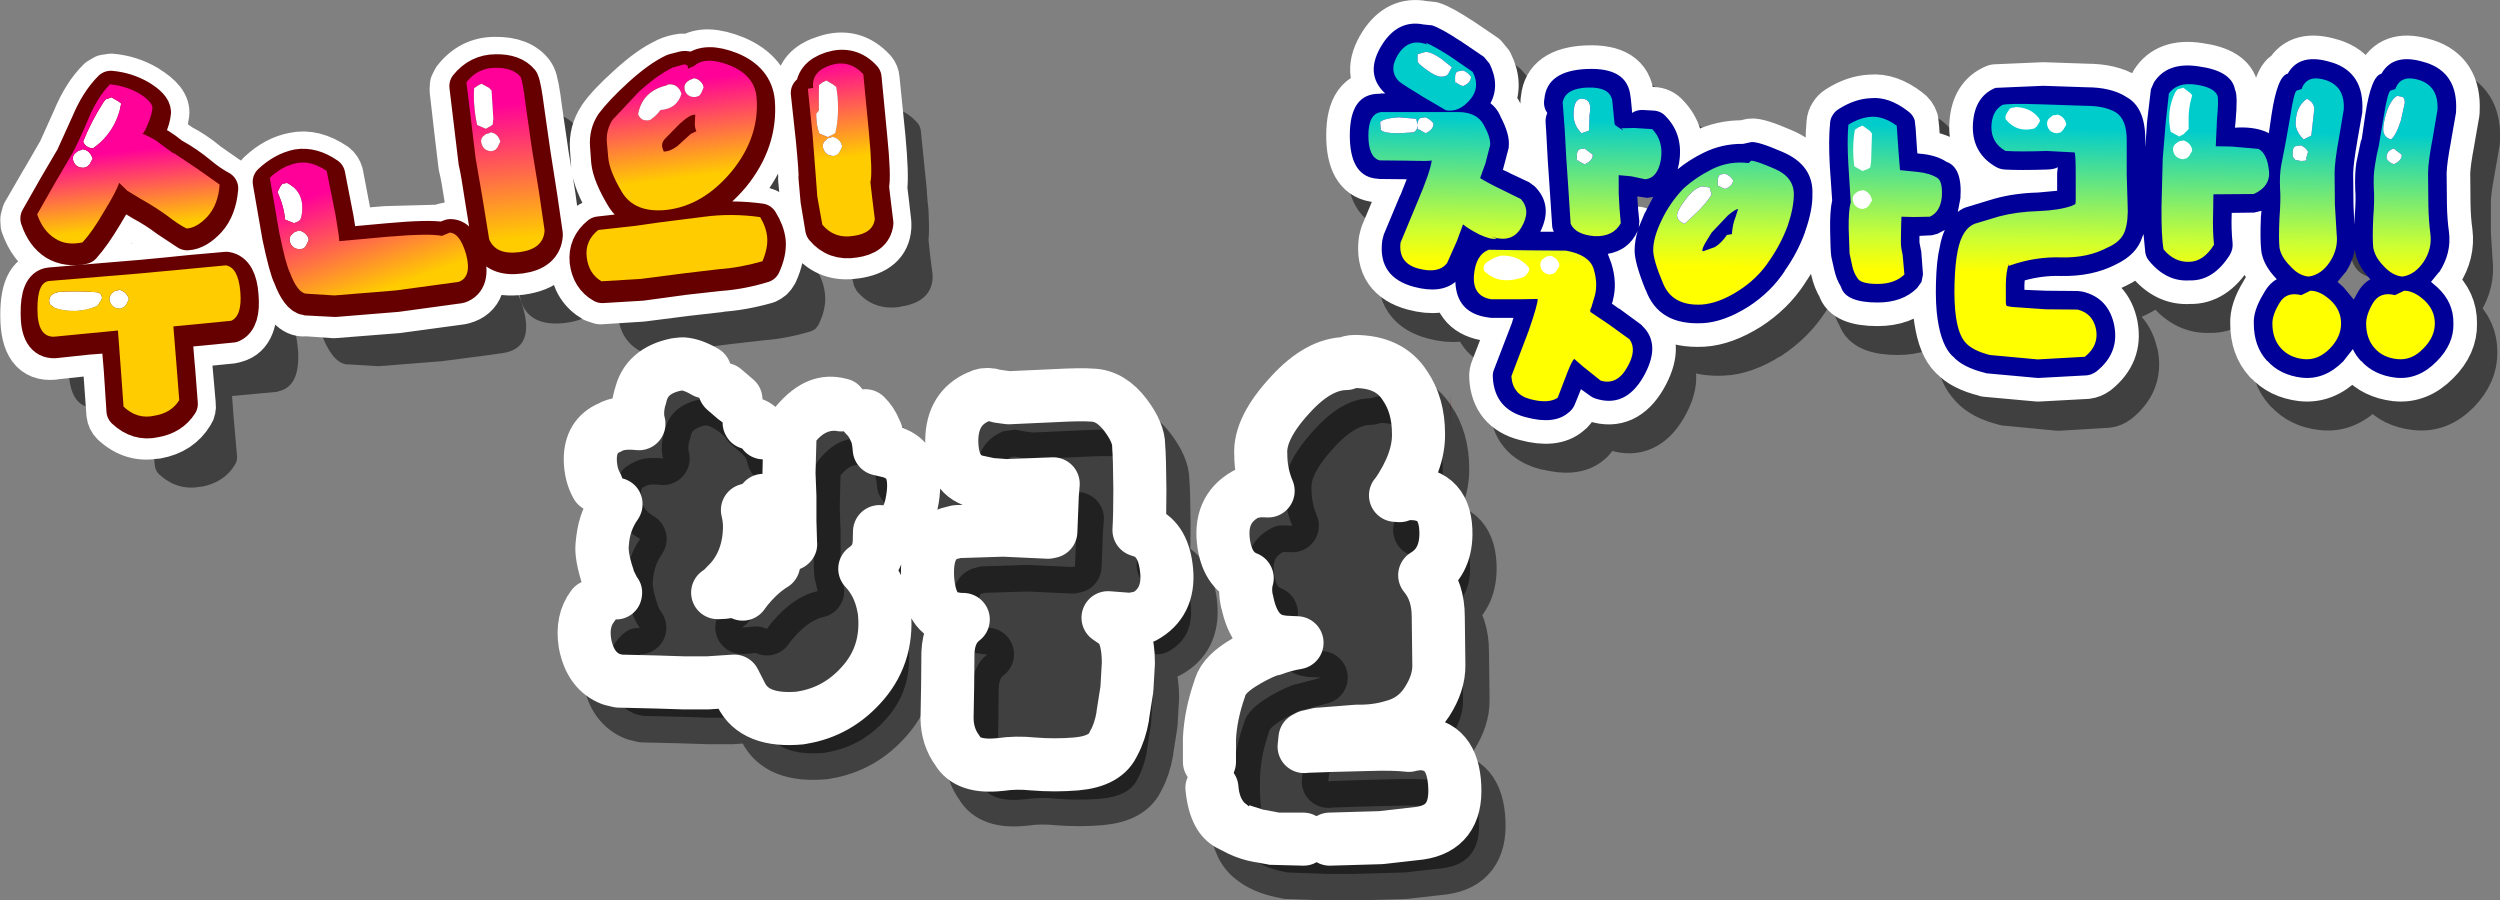 <?xml version="1.0" encoding="UTF-8" standalone="no"?>
<svg xmlns:xlink="http://www.w3.org/1999/xlink" height="152.7px" width="423.95px" xmlns="http://www.w3.org/2000/svg">
  <rect width="100%" height="100%" fill="#808080" stroke="none"/>
  <g transform="matrix(1.0, 0.0, 0.0, 1.0, 211.95, 75.5)">
    <path d="M-62.25 36.55 L-62.65 36.45 -61.95 36.55 -62.1 36.55 -62.25 36.55 M-73.75 14.5 L-73.75 14.3 -73.7 14.05 -73.75 14.5" fill="#000000" fill-opacity="0.498" fill-rule="evenodd" stroke="none"/>
    <path d="M-68.85 -52.45 Q-68.35 -55.5 -64.25 -56.8 -59.6 -58.3 -56.35 -54.65 -55.9 -54.1 -55.8 -53.35 L-54.8 -43.5 -54.75 -42.65 -54.65 -41.3 -54.5 -40.0 -54.45 -38.6 Q-54.35 -36.05 -54.5 -34.85 L-54.45 -34.45 -54.25 -32.45 -53.8 -28.95 -53.8 -28.7 -53.8 -28.25 Q-54.1 -24.25 -59.25 -23.5 L-59.35 -23.45 Q-63.9 -22.8 -66.7 -26.2 L-67.15 -27.1 -67.5 -28.7 -68.05 -32.05 -68.05 -32.1 -68.4 -36.45 -68.35 -36.65 -68.45 -38.4 -68.5 -39.05 -68.65 -40.9 -68.8 -42.0 -68.85 -42.55 -69.7 -50.35 Q-69.8 -51.25 -69.3 -51.95 L-68.85 -52.45 M-138.9 -27.8 L-135.95 -28.05 Q-131.7 -28.35 -129.7 -28.05 L-129.05 -28.35 -128.6 -28.45 -128.1 -28.5 -127.4 -28.55 Q-124.75 -28.35 -123.2 -23.2 L-123.2 -23.15 Q-121.5 -17.0 -125.85 -15.8 L-126.25 -15.7 -128.6 -15.35 -137.0 -14.25 -147.75 -13.4 -147.85 -13.4 -152.7 -13.7 -152.75 -13.7 Q-155.15 -13.55 -157.05 -17.9 L-157.3 -18.5 -157.3 -18.55 Q-158.05 -20.0 -159.25 -25.85 L-159.3 -25.9 -159.8 -28.65 -160.55 -32.95 -160.65 -33.7 -160.9 -35.2 -160.8 -36.3 -160.2 -37.15 Q-157.5 -39.75 -154.45 -40.3 -151.2 -41.0 -147.7 -38.55 -147.0 -38.05 -146.8 -37.2 L-146.65 -36.6 -146.1 -33.9 -145.55 -31.05 -145.3 -29.65 -144.9 -27.25 -138.9 -27.8 M-89.35 -52.25 L-89.4 -52.2 -89.35 -52.25 M-91.25 -56.3 Q-90.0 -56.9 -88.7 -57.0 L-87.35 -56.9 -79.8 -56.7 -79.75 -56.7 Q-74.25 -54.45 -73.85 -49.4 -73.5 -45.15 -75.05 -41.15 L-75.2 -40.75 -76.45 -38.25 -76.75 -37.8 -78.6 -35.15 -78.65 -35.15 Q-80.5 -33.0 -82.45 -31.45 L-75.3 -31.1 -74.35 -30.8 -73.7 -30.15 -72.9 -28.7 Q-72.2 -27.2 -72.05 -25.65 -71.85 -23.95 -72.5 -21.95 L-73.1 -20.5 -73.65 -19.75 Q-74.05 -19.45 -74.5 -19.3 -78.5 -18.1 -82.3 -17.8 L-82.35 -17.8 -88.05 -17.15 -95.55 -16.2 -98.7 -15.95 -102.5 -15.75 -103.55 -16.05 Q-106.65 -17.85 -107.15 -21.8 -107.65 -25.85 -104.35 -28.45 L-103.9 -28.7 -103.15 -28.95 -98.6 -29.45 Q-100.0 -30.45 -100.85 -32.05 L-100.85 -32.0 -102.55 -35.3 -102.6 -35.4 -102.9 -36.2 Q-103.4 -37.6 -103.5 -38.75 L-103.6 -39.95 -103.7 -41.6 -103.75 -42.2 Q-103.75 -44.6 -102.45 -46.55 L-102.4 -46.65 -102.05 -47.1 Q-100.6 -49.05 -97.55 -51.85 -94.0 -55.05 -91.25 -56.3 M-114.1 -53.6 Q-113.6 -52.6 -113.05 -48.15 L-112.2 -42.2 -111.95 -40.9 -111.75 -39.7 -111.15 -35.7 -111.05 -35.1 -110.9 -34.05 -110.8 -33.5 -110.75 -33.35 -110.05 -28.7 -109.8 -26.85 -109.8 -26.55 Q-109.85 -21.55 -116.0 -20.75 -122.05 -20.0 -123.55 -24.3 L-123.7 -24.8 -124.3 -28.7 -124.45 -29.45 -124.7 -31.25 -124.85 -31.9 -124.85 -31.95 -125.15 -34.0 -125.35 -34.95 -125.95 -38.4 -126.0 -38.55 -126.05 -39.05 -126.45 -42.2 -126.75 -44.9 -127.55 -51.45 -127.5 -52.35 -127.1 -53.15 Q-124.5 -56.5 -120.4 -56.5 -116.2 -56.5 -114.4 -54.15 L-114.1 -53.6 M-166.15 -22.95 L-165.65 -22.95 Q-161.95 -22.7 -161.45 -16.45 L-161.4 -16.2 -161.4 -16.0 Q-161.05 -10.25 -164.35 -9.25 L-165.0 -9.05 -172.6 -8.35 -172.35 -4.95 -171.75 1.9 Q-171.7 2.65 -172.1 3.3 -173.9 6.3 -177.8 7.05 L-177.85 7.05 -177.8 7.0 Q-181.8 7.85 -185.0 4.9 -185.6 4.3 -185.7 3.45 L-185.95 0.75 -186.2 -3.1 -186.2 -3.55 -186.45 -7.25 -189.4 -6.95 -192.6 -6.65 -195.1 -6.35 -195.25 -6.35 Q-200.3 -5.85 -200.3 -13.2 L-200.3 -13.25 Q-200.35 -20.4 -196.25 -20.25 L-196.0 -20.25 -180.7 -21.6 -177.35 -21.95 -166.15 -22.95 M-172.35 -35.3 L-172.3 -35.3 -172.35 -35.35 -172.35 -35.3 M-179.65 -51.75 Q-175.95 -49.55 -176.3 -47.4 L-176.3 -47.1 Q-176.45 -45.8 -177.2 -44.05 L-177.1 -44.0 -174.0 -41.85 -173.95 -41.8 Q-171.6 -40.6 -169.45 -38.8 L-169.45 -38.75 Q-167.75 -37.3 -166.1 -36.45 L-165.2 -35.55 -165.15 -35.4 -164.9 -34.3 -165.1 -32.65 -165.15 -32.5 Q-165.75 -29.45 -167.55 -27.55 L-167.85 -27.2 Q-170.25 -24.75 -172.7 -24.75 L-173.8 -24.95 -174.25 -25.2 -175.2 -25.8 Q-176.25 -26.45 -177.55 -27.45 L-178.65 -28.2 -181.55 -30.0 -181.65 -30.05 -183.3 -31.05 -183.4 -31.1 -183.45 -31.05 -184.8 -28.75 -184.8 -28.7 -187.0 -25.3 -188.75 -23.1 -189.35 -22.6 -190.0 -22.35 -190.75 -22.25 -194.45 -22.5 Q-195.4 -22.8 -196.25 -23.35 L-196.3 -23.35 Q-198.95 -24.95 -200.25 -28.6 L-200.35 -29.15 -200.35 -29.55 -200.05 -30.45 -196.9 -35.95 -196.9 -36.0 -194.1 -40.8 -194.1 -40.75 -191.55 -46.35 Q-189.8 -50.6 -187.35 -53.0 L-186.55 -53.5 -185.55 -53.65 Q-182.4 -53.35 -179.7 -51.8 L-179.65 -51.75" fill="#000000" fill-opacity="0.498" fill-rule="evenodd" stroke="none"/>
    <path d="M-63.9 -63.4 Q-63.45 -62.85 -63.4 -62.15 L-62.4 -52.25 Q-61.8 -45.75 -62.1 -43.6 L-62.05 -43.25 -61.8 -41.2 -61.4 -37.7 -61.4 -37.0 Q-61.65 -33.0 -66.85 -32.25 L-66.95 -32.25 Q-71.5 -31.55 -74.3 -34.95 -74.7 -35.35 -74.75 -35.9 L-75.6 -40.85 -76.0 -45.15 -75.95 -45.4 -76.45 -51.35 -77.25 -59.1 Q-77.4 -60.0 -76.85 -60.75 L-76.4 -61.2 Q-75.95 -64.3 -71.85 -65.55 -67.2 -67.05 -63.9 -63.4 M-71.9 -59.85 Q-71.8 -59.0 -72.35 -58.25 L-72.6 -58.0 -71.95 -51.8 Q-71.4 -46.2 -71.5 -45.0 L-71.15 -41.45 -70.5 -37.45 Q-69.35 -36.4 -67.6 -36.65 L-67.5 -36.7 Q-66.3 -36.9 -65.95 -37.45 L-66.3 -40.8 -66.5 -42.7 -66.55 -43.05 -66.55 -44.2 Q-66.25 -45.55 -66.9 -51.85 L-67.75 -60.85 Q-68.9 -61.75 -70.5 -61.3 -71.85 -60.85 -71.9 -59.85 M-183.85 -56.15 L-183.9 -55.9 Q-184.05 -54.55 -184.8 -52.75 L-184.7 -52.75 -181.6 -50.6 -181.55 -50.55 Q-179.2 -49.35 -177.05 -47.55 L-177.0 -47.5 -173.7 -45.2 Q-173.1 -44.9 -172.8 -44.3 -172.45 -43.75 -172.5 -43.05 -172.8 -38.8 -175.1 -36.3 -177.7 -33.5 -180.3 -33.5 -180.9 -33.45 -181.35 -33.75 -182.8 -34.45 -185.1 -36.15 L-185.15 -36.2 -189.1 -38.75 -189.25 -38.8 -191.0 -39.9 -192.4 -37.5 -192.4 -37.45 Q-194.5 -33.85 -196.35 -31.85 -196.85 -31.3 -197.55 -31.15 -201.2 -30.45 -203.85 -32.1 -206.55 -33.7 -207.85 -37.4 L-207.9 -38.3 -207.65 -39.25 -204.5 -44.7 -204.45 -44.75 -201.65 -49.6 -201.65 -49.55 -199.15 -55.1 Q-197.4 -59.35 -194.95 -61.75 L-194.1 -62.25 -193.1 -62.4 Q-190.0 -62.15 -187.25 -60.55 L-187.2 -60.5 Q-183.55 -58.3 -183.85 -56.15 M-189.55 -56.7 L-189.5 -56.65 Q-190.9 -57.45 -192.45 -57.75 -193.9 -56.0 -195.0 -53.35 L-197.7 -47.35 -197.75 -47.35 -200.65 -42.4 -200.7 -42.4 -203.2 -37.95 Q-202.55 -36.65 -201.5 -35.95 L-201.55 -35.95 Q-200.5 -35.35 -199.15 -35.5 -197.8 -37.15 -196.25 -39.75 L-196.2 -39.8 Q-194.4 -42.9 -193.95 -44.15 -193.7 -45.05 -192.85 -45.45 L-191.2 -45.6 Q-190.35 -45.4 -189.9 -44.6 L-189.1 -44.0 -187.0 -42.75 -186.9 -42.65 -182.45 -39.8 -182.4 -39.75 -180.0 -38.15 Q-179.25 -38.45 -178.45 -39.3 -177.55 -40.45 -177.2 -42.0 -178.55 -42.9 -179.95 -44.15 L-179.95 -44.1 -182.7 -46.05 Q-183.4 -46.15 -183.9 -46.65 -185.45 -48.1 -186.8 -48.75 L-186.85 -48.75 -188.35 -49.55 Q-189.25 -49.75 -189.7 -50.5 -190.25 -51.35 -190.0 -52.25 -189.85 -53.2 -189.0 -53.65 -189.2 -53.8 -189.0 -54.3 L-189.0 -54.4 -188.4 -56.05 -189.55 -56.7 M-203.85 -29.0 L-203.6 -29.0 -188.25 -30.35 -173.7 -31.7 -173.25 -31.65 Q-169.55 -31.45 -169.0 -25.25 -168.5 -19.05 -171.9 -18.05 L-172.6 -17.85 -180.15 -17.1 -179.95 -13.7 -179.35 -6.85 Q-179.25 -6.1 -179.65 -5.5 -181.5 -2.4 -185.4 -1.7 L-185.4 -1.75 Q-189.4 -0.9 -192.6 -3.85 -193.2 -4.45 -193.3 -5.3 L-193.8 -12.25 -194.0 -16.0 -197.0 -15.75 -202.65 -15.15 -202.85 -15.1 Q-207.9 -14.6 -207.9 -21.95 L-207.9 -22.0 Q-207.95 -29.15 -203.85 -29.0 M-203.4 -22.0 Q-203.4 -19.9 -202.95 -19.6 L-197.5 -20.2 -192.0 -20.65 Q-191.15 -20.65 -190.5 -20.05 -189.9 -19.5 -189.75 -18.65 L-189.3 -12.55 -188.9 -6.65 Q-187.7 -5.9 -186.3 -6.1 L-186.25 -6.15 Q-184.8 -6.4 -183.9 -7.3 L-184.4 -13.4 -184.8 -18.95 Q-184.9 -19.9 -184.3 -20.6 -183.7 -21.25 -182.75 -21.35 L-173.6 -22.25 Q-173.3 -22.9 -173.5 -24.85 -173.7 -26.7 -174.05 -27.15 L-187.85 -25.9 -203.4 -24.55 -203.4 -22.0 M-155.25 -47.35 Q-154.6 -46.85 -154.35 -46.0 L-152.9 -38.4 -152.9 -38.35 -152.55 -36.05 -146.5 -36.55 -137.3 -36.8 -136.65 -37.05 -135.7 -37.25 Q-132.5 -37.75 -130.8 -31.95 L-130.8 -31.9 Q-129.1 -25.75 -133.4 -24.55 L-133.85 -24.45 -144.55 -23.0 -155.3 -22.15 -155.4 -22.15 -160.3 -22.5 -160.3 -22.45 Q-162.9 -22.25 -164.85 -27.3 -165.6 -28.8 -166.85 -34.65 L-166.85 -34.7 -168.5 -43.95 -168.35 -45.05 -167.8 -45.95 Q-165.1 -48.5 -162.05 -49.05 -158.8 -49.75 -155.25 -47.35 M-158.55 -44.05 Q-159.95 -44.8 -161.2 -44.65 -162.6 -44.35 -163.85 -43.4 L-162.45 -35.55 -162.45 -35.6 Q-161.45 -30.6 -160.8 -29.3 L-160.75 -29.1 -159.9 -26.95 -155.25 -26.65 -155.2 -26.65 -145.1 -27.5 -135.0 -28.85 Q-134.75 -29.3 -135.1 -30.7 L-135.7 -32.6 -136.15 -32.45 -137.55 -32.3 -146.1 -32.05 -152.85 -31.45 -154.3 -31.3 Q-155.25 -31.2 -155.95 -31.8 -156.65 -32.45 -156.75 -33.35 L-156.75 -33.85 -156.8 -34.35 -157.35 -37.6 -157.35 -37.65 -158.55 -44.05 M-96.3 -65.8 L-94.95 -65.7 Q-92.3 -67.45 -87.35 -65.45 -81.9 -63.15 -81.45 -58.15 -80.8 -50.55 -86.2 -43.95 L-86.25 -43.95 Q-88.05 -41.8 -90.0 -40.2 L-82.85 -39.85 -81.95 -39.55 -81.3 -38.85 Q-79.85 -36.6 -79.65 -34.4 -79.35 -32.1 -80.65 -29.3 -80.9 -28.85 -81.25 -28.5 -81.6 -28.2 -82.05 -28.0 -86.1 -26.85 -89.9 -26.6 L-89.95 -26.55 -95.65 -25.9 -103.1 -24.95 -110.1 -24.5 -111.15 -24.85 Q-114.25 -26.65 -114.75 -30.55 -115.25 -34.65 -111.95 -37.2 -111.4 -37.65 -110.75 -37.7 L-106.2 -38.2 Q-107.55 -39.2 -108.45 -40.8 L-108.45 -40.75 Q-110.9 -44.9 -111.1 -47.5 L-111.3 -50.35 Q-111.5 -53.1 -110.0 -55.35 L-109.95 -55.45 Q-108.55 -57.5 -105.1 -60.6 -101.55 -63.85 -98.85 -65.05 L-98.8 -65.1 Q-97.6 -65.65 -96.3 -65.8 M-100.9 -52.45 L-100.95 -52.45 -98.25 -55.1 Q-95.7 -57.5 -94.2 -57.3 -92.55 -58.1 -91.95 -55.5 L-91.85 -55.1 -91.85 -54.7 -91.9 -53.85 -91.9 -53.8 -91.85 -53.2 Q-91.45 -52.35 -91.8 -51.45 -92.1 -50.55 -92.95 -50.15 L-93.55 -49.9 -95.7 -47.95 Q-97.6 -46.5 -99.25 -46.5 -100.95 -45.55 -101.9 -49.0 L-101.9 -49.1 Q-102.4 -50.8 -100.9 -52.45 M-94.45 -60.8 L-96.0 -60.65 -96.75 -61.05 -96.95 -60.95 -96.95 -61.0 Q-99.15 -59.95 -102.1 -57.25 L-106.3 -52.8 Q-106.95 -51.85 -106.8 -50.65 L-106.6 -47.95 Q-106.35 -46.1 -104.55 -43.1 -103.05 -40.75 -99.25 -41.1 -93.9 -41.8 -89.65 -46.8 L-89.7 -46.8 Q-85.5 -51.9 -85.95 -57.7 L-85.95 -57.75 Q-86.3 -60.15 -89.1 -61.3 L-89.05 -61.3 Q-91.6 -62.3 -92.75 -61.65 -93.05 -61.35 -93.4 -61.25 L-94.45 -60.8 M-134.35 -53.65 L-135.1 -60.2 -135.05 -61.1 -134.65 -61.9 Q-132.05 -65.25 -128.0 -65.25 -123.75 -65.3 -121.95 -62.9 L-121.65 -62.4 Q-121.15 -61.35 -120.6 -56.85 L-119.55 -49.65 -119.55 -49.6 -118.35 -42.3 -117.45 -35.65 -117.45 -35.3 Q-117.45 -30.35 -123.6 -29.5 -129.6 -28.75 -131.15 -33.05 L-131.3 -33.6 -132.4 -40.65 Q-133.2 -45.9 -133.55 -47.15 L-133.6 -47.35 -134.35 -53.65 M-84.6 -35.6 Q-88.5 -36.0 -92.25 -35.5 L-99.8 -34.55 -103.85 -33.95 -103.9 -33.95 -109.55 -33.3 Q-110.4 -32.4 -110.25 -31.15 L-110.25 -31.1 Q-110.15 -29.8 -109.3 -29.0 L-103.5 -29.4 -96.5 -30.3 -96.3 -30.35 -90.3 -31.05 -90.25 -31.05 Q-87.4 -31.25 -84.4 -32.05 -84.1 -33.1 -84.15 -34.0 -84.2 -34.75 -84.6 -35.6 M-129.9 -54.15 L-129.15 -48.0 -127.95 -41.4 -126.9 -34.7 Q-126.15 -33.75 -124.15 -33.95 -122.25 -34.25 -121.95 -35.45 L-122.85 -41.55 -124.0 -48.85 -124.0 -48.9 Q-124.65 -52.35 -125.1 -56.35 L-125.65 -60.2 Q-126.45 -60.75 -127.95 -60.75 -129.45 -60.75 -130.5 -59.8 L-129.9 -54.15" fill="#ffffff" fill-rule="evenodd" stroke="none"/>
    <path d="M-63.9 -63.4 Q-67.2 -67.05 -71.85 -65.55 -75.95 -64.3 -76.4 -61.2 L-76.85 -60.75 Q-77.4 -60.0 -77.25 -59.1 L-76.45 -51.35 -75.95 -45.4 -76.0 -45.15 -75.6 -40.85 -74.75 -35.9 Q-74.7 -35.35 -74.3 -34.95 -71.5 -31.55 -66.95 -32.25 L-66.85 -32.25 Q-61.65 -33.0 -61.4 -37.0 L-61.4 -37.7 -61.8 -41.2 -62.05 -43.25 -62.1 -43.6 Q-61.8 -45.75 -62.4 -52.25 L-63.4 -62.15 Q-63.45 -62.85 -63.9 -63.4 M-183.85 -56.15 Q-183.55 -58.3 -187.2 -60.5 L-187.25 -60.55 Q-190.0 -62.15 -193.1 -62.4 L-194.1 -62.25 -194.95 -61.75 Q-197.4 -59.35 -199.15 -55.1 L-201.65 -49.55 -201.65 -49.6 -204.45 -44.75 -204.5 -44.7 -207.65 -39.25 -207.9 -38.3 -207.85 -37.4 Q-206.55 -33.7 -203.85 -32.1 -201.2 -30.45 -197.55 -31.15 -196.85 -31.3 -196.35 -31.85 -194.5 -33.85 -192.4 -37.45 L-192.4 -37.5 -191.0 -39.9 -189.25 -38.8 -189.1 -38.75 -185.15 -36.2 -185.1 -36.15 Q-182.8 -34.45 -181.35 -33.75 -180.9 -33.45 -180.3 -33.5 -177.7 -33.5 -175.1 -36.3 -172.8 -38.8 -172.5 -43.05 -172.45 -43.75 -172.8 -44.3 -173.1 -44.9 -173.7 -45.2 L-177.0 -47.5 -177.05 -47.55 Q-179.2 -49.35 -181.55 -50.55 L-181.6 -50.6 -184.7 -52.75 -184.8 -52.75 Q-184.05 -54.55 -183.9 -55.9 L-183.85 -56.15 M-203.85 -29.0 Q-207.95 -29.15 -207.9 -22.0 L-207.9 -21.95 Q-207.9 -14.6 -202.85 -15.1 L-202.65 -15.15 -197.0 -15.75 -194.0 -16.0 -193.8 -12.25 -193.3 -5.3 Q-193.2 -4.45 -192.6 -3.85 -189.4 -0.9 -185.4 -1.75 L-185.4 -1.7 Q-181.5 -2.4 -179.65 -5.5 -179.25 -6.1 -179.35 -6.85 L-179.95 -13.7 -180.15 -17.1 -172.6 -17.85 -171.9 -18.05 Q-168.5 -19.05 -169.0 -25.25 -169.55 -31.45 -173.25 -31.65 L-173.7 -31.7 -188.25 -30.35 -203.6 -29.0 -203.85 -29.0 M-155.25 -47.35 Q-158.8 -49.75 -162.05 -49.05 -165.1 -48.5 -167.8 -45.95 L-168.35 -45.05 -168.5 -43.95 -166.85 -34.7 -166.85 -34.65 Q-165.6 -28.8 -164.85 -27.3 -162.9 -22.25 -160.3 -22.45 L-160.3 -22.5 -155.4 -22.15 -155.3 -22.15 -144.55 -23.0 -133.85 -24.45 -133.4 -24.55 Q-129.1 -25.75 -130.8 -31.9 L-130.8 -31.95 Q-132.5 -37.75 -135.7 -37.25 L-136.65 -37.05 -137.3 -36.8 -146.5 -36.55 -152.55 -36.05 -152.9 -38.35 -152.9 -38.4 -154.35 -46.0 Q-154.6 -46.85 -155.25 -47.35 M-96.3 -65.8 Q-97.6 -65.65 -98.8 -65.1 L-98.85 -65.05 Q-101.55 -63.85 -105.1 -60.6 -108.55 -57.5 -109.95 -55.45 L-110.0 -55.35 Q-111.5 -53.1 -111.3 -50.35 L-111.1 -47.5 Q-110.9 -44.9 -108.45 -40.75 L-108.45 -40.8 Q-107.55 -39.2 -106.2 -38.2 L-110.75 -37.7 Q-111.4 -37.65 -111.95 -37.2 -115.25 -34.65 -114.75 -30.55 -114.25 -26.65 -111.15 -24.85 L-110.1 -24.5 -103.1 -24.95 -95.65 -25.9 -89.95 -26.55 -89.9 -26.6 Q-86.1 -26.85 -82.05 -28.0 -81.6 -28.2 -81.25 -28.5 -80.9 -28.85 -80.65 -29.3 -79.35 -32.1 -79.65 -34.4 -79.85 -36.6 -81.3 -38.85 L-81.95 -39.55 -82.85 -39.85 -90.0 -40.2 Q-88.05 -41.8 -86.25 -43.95 L-86.2 -43.95 Q-80.8 -50.55 -81.45 -58.15 -81.9 -63.15 -87.35 -65.45 -92.3 -67.45 -94.95 -65.7 L-96.3 -65.8 M-134.35 -53.65 L-133.6 -47.35 -133.55 -47.15 Q-133.2 -45.9 -132.4 -40.65 L-131.3 -33.6 -131.15 -33.05 Q-129.6 -28.75 -123.6 -29.5 -117.45 -30.35 -117.45 -35.3 L-117.45 -35.65 -118.35 -42.3 -119.55 -49.6 -119.55 -49.65 -120.6 -56.85 Q-121.15 -61.35 -121.65 -62.4 L-121.95 -62.9 Q-123.75 -65.3 -128.0 -65.25 -132.05 -65.25 -134.65 -61.9 L-135.05 -61.1 -135.1 -60.2 -134.35 -53.65" fill="none" stroke="#ffffff" stroke-linecap="round" stroke-linejoin="round" stroke-width="8.0"/>
    <path d="M-123.55 -61.75 Q-124.85 -63.35 -127.85 -63.3 -130.8 -63.3 -132.75 -60.9 L-131.95 -54.25 -131.2 -48.0 Q-130.85 -46.7 -130.05 -41.35 L-128.9 -34.25 Q-127.75 -31.55 -123.7 -32.1 -119.65 -32.65 -119.5 -35.75 L-120.45 -42.25 -121.6 -49.6 -122.65 -56.95 Q-123.15 -60.9 -123.55 -61.75 M-95.15 -63.15 Q-95.1 -63.95 -95.95 -63.85 L-97.7 -63.4 Q-100.15 -62.25 -103.4 -59.3 -106.6 -56.35 -108.0 -54.45 -109.05 -52.85 -108.9 -50.85 L-108.7 -48.1 Q-108.45 -45.85 -106.35 -42.3 -104.25 -38.65 -98.85 -39.2 -92.65 -39.9 -87.75 -45.7 -83.0 -51.55 -83.55 -58.3 -83.9 -62.0 -88.05 -63.7 -92.25 -65.35 -94.15 -63.6 L-95.15 -63.15 M-94.0 -54.3 Q-94.1 -53.25 -93.7 -52.55 L-94.7 -52.1 -96.9 -50.1 Q-98.2 -49.1 -99.3 -49.1 L-99.5 -49.9 Q-99.7 -50.6 -99.1 -51.3 L-96.55 -53.8 Q-94.75 -55.45 -93.95 -55.35 L-94.0 -54.3 M-71.0 -63.75 Q-74.25 -62.7 -74.0 -59.95 L-74.85 -59.75 -74.0 -51.9 Q-73.45 -46.2 -73.55 -45.45 L-73.2 -41.5 -72.4 -36.7 Q-70.35 -34.25 -67.05 -34.8 -63.75 -35.25 -63.45 -37.65 L-63.9 -41.35 -64.2 -43.95 Q-63.8 -45.4 -64.5 -52.4 L-65.45 -62.3 Q-67.7 -64.8 -71.0 -63.75 M-83.0 -38.0 Q-87.8 -38.65 -92.35 -38.05 L-99.9 -37.1 -104.1 -36.5 -110.35 -35.8 Q-112.65 -33.95 -112.35 -31.15 -112.0 -28.35 -109.8 -27.1 L-103.15 -27.5 -95.8 -28.5 -89.95 -29.15 Q-86.3 -29.4 -82.55 -30.55 -81.55 -32.75 -81.7 -34.55 -81.9 -36.25 -83.0 -38.0 M-185.95 -56.45 Q-185.95 -57.55 -188.25 -58.95 -190.5 -60.25 -193.15 -60.5 -195.35 -58.3 -196.9 -54.6 L-199.55 -48.75 -202.4 -43.9 -205.5 -38.45 Q-204.55 -35.6 -202.55 -34.35 -200.55 -33.15 -197.85 -33.7 -196.15 -35.6 -194.15 -38.95 -192.05 -42.4 -191.65 -43.8 L-190.2 -42.45 -187.9 -41.05 Q-185.65 -39.85 -183.6 -38.3 L-180.2 -36.05 Q-178.45 -36.15 -176.6 -38.15 -174.85 -40.1 -174.55 -43.55 -176.35 -44.5 -178.3 -46.15 -180.25 -47.75 -182.4 -48.95 L-182.2 -48.65 Q-184.05 -50.3 -185.6 -51.1 -187.25 -52.0 -187.65 -52.1 -187.35 -52.3 -186.7 -53.85 -186.05 -55.35 -185.95 -56.45 M-161.45 -47.2 Q-163.9 -46.7 -166.1 -44.65 L-164.5 -35.45 Q-163.35 -30.0 -162.65 -28.6 -161.35 -25.2 -159.95 -25.0 L-155.1 -24.75 -144.65 -25.6 -134.05 -27.05 Q-131.75 -27.85 -132.75 -31.65 -133.85 -35.35 -135.55 -35.35 L-136.85 -34.85 Q-139.05 -35.3 -146.15 -34.65 L-154.35 -33.9 Q-154.2 -33.9 -154.95 -38.35 L-156.4 -45.8 Q-159.0 -47.6 -161.45 -47.2 M-205.45 -22.3 Q-205.45 -17.65 -202.7 -17.75 L-197.1 -18.35 -191.85 -18.75 -191.35 -12.75 -190.9 -5.85 Q-188.55 -3.65 -185.7 -4.3 -182.8 -4.8 -181.4 -7.0 L-181.85 -12.85 -181.95 -13.9 -182.4 -19.45 -172.6 -20.4 Q-170.75 -21.25 -171.1 -25.35 -171.4 -29.45 -173.55 -29.8 L-179.25 -29.3 -183.7 -28.85 -187.9 -28.45 -203.45 -27.15 Q-205.5 -26.95 -205.45 -22.3" fill="none" stroke="#660000" stroke-linecap="round" stroke-linejoin="round" stroke-width="6.0"/>
    <path d="M-71.1 -64.45 Q-67.85 -65.45 -65.55 -62.9 L-64.6 -53.05 Q-63.95 -46.05 -64.35 -44.6 L-64.05 -42.0 -63.6 -38.35 Q-63.9 -35.95 -67.2 -35.5 -70.45 -34.95 -72.5 -37.4 L-73.35 -42.15 -73.65 -46.15 -74.15 -52.6 -74.95 -60.45 -74.05 -60.6 Q-74.4 -63.35 -71.1 -64.45 M-98.8 -61.15 L-98.8 -61.05 Q-103.0 -60.1 -103.75 -56.15 -103.35 -55.0 -102.05 -55.1 -101.7 -55.1 -101.45 -55.35 -100.55 -56.0 -99.95 -56.85 -97.15 -57.05 -96.4 -59.6 L-96.55 -60.0 Q-97.25 -61.45 -98.8 -61.15 M-96.05 -64.55 Q-95.2 -64.65 -95.3 -63.85 L-94.25 -64.3 Q-92.35 -66.05 -88.15 -64.4 -84.0 -62.7 -83.65 -59.0 -83.1 -52.25 -87.9 -46.4 -92.75 -40.6 -98.95 -39.9 -104.35 -39.35 -106.5 -42.95 -108.6 -46.5 -108.8 -48.75 L-109.05 -51.5 Q-109.15 -53.5 -108.1 -55.15 L-103.55 -60.0 Q-100.3 -62.9 -97.85 -64.05 L-96.05 -64.55 M-73.5 -55.25 Q-73.45 -54.0 -73.0 -52.85 L-71.55 -52.25 -70.7 -52.7 -70.3 -52.95 -70.1 -53.95 Q-69.55 -57.3 -70.15 -60.75 L-70.55 -61.1 -71.8 -61.85 -72.45 -61.55 -73.05 -61.1 -73.1 -60.05 -73.1 -56.75 -73.55 -56.2 -73.5 -55.25 M-92.65 -60.65 L-92.75 -61.1 Q-93.25 -62.1 -94.35 -62.25 L-94.4 -62.15 -95.0 -61.95 -95.4 -61.65 Q-96.1 -61.05 -95.8 -60.15 -95.35 -59.0 -94.05 -59.05 L-93.4 -59.25 -93.05 -59.7 -92.65 -60.65 M-83.05 -38.7 Q-82.0 -36.95 -81.85 -35.25 -81.7 -33.45 -82.65 -31.2 -86.45 -30.1 -90.05 -29.85 L-95.95 -29.15 -103.3 -28.2 -109.95 -27.8 Q-112.1 -29.05 -112.45 -31.85 -112.8 -34.65 -110.5 -36.5 L-104.2 -37.2 -100.0 -37.8 -92.5 -38.75 Q-87.9 -39.35 -83.15 -38.7 L-83.05 -38.7 M-94.1 -55.0 L-94.05 -56.05 Q-94.9 -56.15 -96.7 -54.5 L-99.2 -51.95 Q-99.8 -51.3 -99.65 -50.55 L-99.4 -49.8 Q-98.3 -49.8 -97.05 -50.75 L-94.8 -52.8 -93.85 -53.25 Q-94.2 -53.9 -94.1 -55.0 M-70.9 -52.3 L-70.95 -52.2 -71.55 -52.05 -71.95 -51.7 Q-72.65 -51.1 -72.3 -50.2 -71.9 -49.1 -70.6 -49.05 L-69.95 -49.3 -69.6 -49.7 Q-69.3 -50.2 -69.15 -50.65 L-69.25 -51.1 Q-69.8 -52.15 -70.9 -52.3" fill="url(#gradient0)" fill-rule="evenodd" stroke="none"/>
    <path d="M-132.85 -61.55 Q-130.95 -64.0 -127.95 -64.0 -125.0 -64.05 -123.65 -62.45 -123.3 -61.6 -122.8 -57.65 L-121.75 -50.3 -120.55 -42.95 -119.6 -36.45 Q-119.75 -33.3 -123.8 -32.75 -127.9 -32.2 -129.0 -34.95 L-130.15 -42.05 -131.3 -48.7 -132.05 -54.95 -132.85 -61.55 M-129.0 -60.6 L-130.3 -61.3 -130.9 -61.0 -131.55 -60.55 -131.6 -59.5 Q-131.6 -56.9 -131.05 -54.3 L-129.55 -53.65 -128.7 -54.15 -128.4 -54.4 -128.3 -55.4 -128.6 -60.15 -129.0 -60.6 M-127.6 -50.5 L-127.1 -51.5 -127.25 -51.9 Q-127.75 -52.95 -128.85 -53.05 L-128.85 -52.95 -129.5 -52.8 -129.95 -52.45 Q-130.6 -51.9 -130.25 -51.0 -129.85 -49.85 -128.55 -49.85 L-127.95 -50.1 -127.6 -50.5" fill="url(#gradient1)" fill-rule="evenodd" stroke="none"/>
    <path d="M-129.0 -60.6 L-128.6 -60.15 -128.3 -55.4 -128.4 -54.4 -128.7 -54.15 -129.55 -53.65 -131.05 -54.3 Q-131.6 -56.9 -131.6 -59.5 L-131.55 -60.55 -130.9 -61.0 -130.3 -61.3 -129.0 -60.6 M-98.8 -61.15 Q-97.25 -61.45 -96.55 -60.0 L-96.4 -59.6 Q-97.15 -57.05 -99.95 -56.85 -100.55 -56.0 -101.45 -55.35 -101.7 -55.1 -102.05 -55.1 -103.35 -55.0 -103.75 -56.15 -103.0 -60.1 -98.8 -61.05 L-98.8 -61.15 M-92.65 -60.65 L-93.05 -59.7 -93.4 -59.25 -94.05 -59.05 Q-95.35 -59.0 -95.8 -60.15 -96.1 -61.05 -95.4 -61.65 L-95.0 -61.95 -94.4 -62.15 -94.35 -62.25 Q-93.25 -62.1 -92.75 -61.1 L-92.65 -60.65 M-73.5 -55.25 L-73.55 -56.2 -73.1 -56.75 -73.1 -60.05 -73.05 -61.1 -72.45 -61.55 -71.8 -61.85 -70.55 -61.1 -70.15 -60.75 Q-69.55 -57.3 -70.1 -53.95 L-70.3 -52.95 -70.7 -52.7 -71.55 -52.25 -73.0 -52.85 Q-73.45 -54.0 -73.5 -55.25 M-127.6 -50.5 L-127.95 -50.1 -128.55 -49.85 Q-129.85 -49.85 -130.25 -51.0 -130.6 -51.9 -129.95 -52.45 L-129.5 -52.8 -128.85 -52.95 -128.85 -53.05 Q-127.75 -52.95 -127.25 -51.9 L-127.1 -51.5 -127.6 -50.5 M-70.9 -52.3 Q-69.8 -52.15 -69.25 -51.1 L-69.15 -50.65 Q-69.3 -50.2 -69.6 -49.7 L-69.95 -49.3 -70.6 -49.05 Q-71.9 -49.1 -72.3 -50.2 -72.65 -51.1 -71.95 -51.7 L-71.55 -52.05 -70.95 -52.2 -70.9 -52.3 M-198.0 -50.1 L-198.05 -50.2 Q-196.9 -50.1 -196.4 -49.0 L-196.25 -48.6 -196.75 -47.65 -197.15 -47.25 -197.7 -47.05 Q-199.05 -47.0 -199.5 -48.15 -199.8 -49.0 -199.15 -49.55 L-198.65 -49.95 -198.0 -50.1 M-194.05 -58.65 L-193.15 -58.95 -193.15 -59.05 -191.85 -58.3 -191.4 -57.95 Q-192.25 -53.2 -196.15 -50.35 -197.45 -50.4 -197.85 -51.5 -196.55 -54.8 -194.45 -58.1 L-194.05 -58.65 M-163.4 -44.55 Q-160.0 -42.9 -160.85 -38.7 L-161.05 -38.2 -161.5 -37.9 -162.1 -37.65 -163.6 -38.25 Q-163.8 -40.3 -164.55 -42.1 L-164.9 -42.95 -164.4 -43.9 -164.05 -44.35 -163.4 -44.45 -163.4 -44.55 M-159.6 -34.8 L-160.05 -33.85 -160.4 -33.4 -161.0 -33.25 Q-162.3 -33.2 -162.75 -34.35 -163.05 -35.25 -162.4 -35.8 L-161.95 -36.2 -161.35 -36.35 -161.3 -36.4 Q-160.25 -36.25 -159.7 -35.25 L-159.6 -34.8 M-202.2 -25.9 L-202.15 -26.0 Q-198.8 -26.2 -195.6 -25.95 -194.7 -25.85 -194.65 -24.95 L-194.85 -24.5 -195.45 -23.6 Q-199.15 -22.1 -202.75 -23.3 L-203.55 -23.95 -203.6 -24.4 Q-203.7 -25.3 -202.7 -25.8 L-202.2 -25.9 M-192.5 -26.15 L-191.85 -26.3 -191.9 -26.4 Q-190.75 -26.2 -190.25 -25.2 L-190.1 -24.75 -190.55 -23.8 -190.95 -23.4 -191.55 -23.15 Q-192.85 -23.15 -193.3 -24.3 -193.6 -25.15 -192.95 -25.8 L-192.5 -26.15" fill="#ffffff" fill-rule="evenodd" stroke="none"/>
    <path d="M-83.05 -38.7 L-83.15 -38.7 -83.2 -38.9 -83.05 -38.7" fill="#000000" fill-rule="evenodd" stroke="none"/>
    <path d="M-137.0 -35.5 L-135.7 -36.05 Q-133.95 -36.0 -132.9 -32.35 -131.9 -28.55 -134.15 -27.7 L-144.8 -26.25 -155.25 -25.4 -160.05 -25.7 Q-161.5 -25.85 -162.8 -29.3 -163.5 -30.7 -164.6 -36.1 L-166.2 -45.35 Q-164.05 -47.4 -161.55 -47.85 -159.15 -48.3 -156.55 -46.5 L-155.05 -39.05 Q-154.3 -34.6 -154.45 -34.6 L-146.25 -35.35 Q-139.15 -35.95 -137.0 -35.5 M-159.6 -34.8 L-159.7 -35.25 Q-160.25 -36.25 -161.3 -36.4 L-161.35 -36.35 -161.95 -36.2 -162.4 -35.8 Q-163.05 -35.25 -162.75 -34.35 -162.3 -33.2 -161.0 -33.25 L-160.4 -33.4 -160.05 -33.85 -159.6 -34.8 M-163.4 -44.55 L-163.4 -44.45 -164.05 -44.35 -164.4 -43.9 -164.9 -42.95 -164.55 -42.1 Q-163.8 -40.3 -163.6 -38.25 L-162.1 -37.65 -161.5 -37.9 -161.05 -38.2 -160.85 -38.7 Q-160.0 -42.9 -163.4 -44.55" fill="url(#gradient2)" fill-rule="evenodd" stroke="none"/>
    <path d="M-197.0 -55.25 Q-195.45 -59.0 -193.3 -61.2 -190.65 -60.95 -188.35 -59.65 -186.1 -58.25 -186.1 -57.15 -186.2 -56.0 -186.85 -54.55 -187.45 -53.0 -187.8 -52.8 -187.35 -52.7 -185.7 -51.8 L-182.35 -49.35 -182.55 -49.6 -178.45 -46.85 -174.7 -44.2 Q-174.95 -40.8 -176.75 -38.8 -178.55 -36.85 -180.3 -36.75 -181.65 -37.4 -183.7 -39.0 -185.8 -40.5 -188.05 -41.75 L-190.35 -43.15 -191.75 -44.5 Q-192.2 -43.05 -194.3 -39.65 -196.25 -36.25 -197.95 -34.4 -200.7 -33.8 -202.6 -35.05 -204.65 -36.3 -205.65 -39.15 L-202.55 -44.6 -199.7 -49.45 Q-198.6 -51.45 -197.0 -55.25 M-194.05 -58.65 L-194.45 -58.1 Q-196.55 -54.8 -197.85 -51.5 -197.45 -50.4 -196.15 -50.35 -192.25 -53.2 -191.4 -57.95 L-191.85 -58.3 -193.15 -59.05 -193.15 -58.95 -194.05 -58.65 M-198.0 -50.1 L-198.65 -49.95 -199.15 -49.55 Q-199.8 -49.0 -199.5 -48.15 -199.05 -47.0 -197.7 -47.05 L-197.15 -47.25 -196.75 -47.65 -196.25 -48.6 -196.4 -49.0 Q-196.9 -50.1 -198.05 -50.2 L-198.0 -50.1" fill="url(#gradient3)" fill-rule="evenodd" stroke="none"/>
    <path d="M-171.2 -26.05 Q-170.85 -21.95 -172.75 -21.1 L-182.55 -20.15 -182.1 -14.6 -181.55 -7.65 Q-182.9 -5.45 -185.8 -5.0 -188.7 -4.35 -191.0 -6.55 L-191.5 -13.45 -191.95 -19.45 -197.15 -18.95 -202.8 -18.4 Q-205.6 -18.35 -205.6 -23.0 -205.65 -27.65 -203.6 -27.85 L-188.0 -29.15 -173.65 -30.5 Q-171.55 -30.15 -171.2 -26.05 M-192.5 -26.15 L-192.95 -25.8 Q-193.6 -25.15 -193.3 -24.3 -192.85 -23.15 -191.55 -23.15 L-190.95 -23.4 -190.55 -23.8 -190.1 -24.75 -190.25 -25.2 Q-190.75 -26.2 -191.9 -26.4 L-191.85 -26.3 -192.5 -26.15 M-202.2 -25.9 L-202.7 -25.8 Q-203.7 -25.3 -203.6 -24.4 L-203.55 -23.95 -202.75 -23.3 Q-199.15 -22.1 -195.45 -23.6 L-194.85 -24.5 -194.65 -24.95 Q-194.7 -25.85 -195.6 -25.95 -198.8 -26.2 -202.15 -26.0 L-202.2 -25.9" fill="#ffcc00" fill-rule="evenodd" stroke="none"/>
    <path d="M34.1 -8.6 L34.1 -3.6 34.0 -6.35 34.1 -8.6" fill="#851010" fill-opacity="0.502" fill-rule="evenodd" stroke="none"/>
    <path d="M129.5 -55.5 Q126.15 -53.8 126.05 -49.1 L126.05 -49.05 Q126.05 -44.5 130.05 -42.25 130.7 -41.9 131.45 -41.85 134.1 -41.7 138.7 -41.85 139.95 -41.9 140.45 -42.25 L140.35 -41.15 140.35 -38.25 137.1 -37.9 Q133.1 -37.85 129.7 -36.9 L129.85 -36.95 Q127.5 -36.45 125.25 -35.55 124.25 -35.3 123.45 -34.65 L123.9 -37.0 123.95 -37.0 Q124.3 -42.2 121.6 -43.15 119.8 -44.35 116.9 -44.55 L116.65 -44.6 116.6 -45.1 116.3 -48.9 116.2 -50.15 Q115.85 -51.15 115.05 -51.75 111.75 -54.2 108.8 -53.95 106.0 -53.85 103.25 -52.1 L102.3 -51.1 Q101.9 -50.5 101.85 -49.75 101.5 -46.8 101.8 -42.45 L101.8 -42.4 102.2 -36.55 Q101.8 -34.85 101.85 -31.6 101.9 -28.05 102.05 -27.1 L102.1 -26.9 102.55 -24.85 Q102.85 -23.25 103.65 -21.95 104.45 -19.3 109.9 -19.3 114.15 -19.3 116.6 -21.7 L117.35 -22.8 117.6 -24.0 Q117.6 -26.55 117.25 -28.05 L117.25 -28.15 117.0 -29.45 117.0 -30.6 119.15 -30.7 120.05 -30.95 121.25 -31.6 Q120.75 -30.35 120.4 -28.75 119.9 -26.45 119.8 -22.6 119.7 -18.9 120.1 -16.3 120.7 -12.0 122.6 -10.25 L122.6 -10.2 Q124.3 -8.25 128.2 -7.3 L128.3 -7.3 137.1 -6.45 145.4 -6.95 Q146.3 -7.05 147.0 -7.6 150.9 -10.7 150.05 -15.3 L150.0 -15.35 Q149.05 -20.1 144.65 -21.15 L143.9 -21.25 138.45 -21.25 134.75 -21.45 134.8 -22.35 134.85 -23.05 Q137.85 -23.9 141.0 -23.8 146.3 -23.7 150.3 -25.75 153.9 -27.45 154.8 -30.45 L154.8 -30.4 154.95 -30.9 Q155.05 -28.95 155.3 -27.75 155.45 -26.95 156.0 -26.25 158.9 -22.85 162.8 -23.05 L162.85 -23.05 Q166.85 -22.95 169.65 -27.4 170.2 -28.35 170.1 -29.4 169.85 -31.75 169.95 -34.25 L169.95 -34.3 169.95 -34.5 173.75 -34.55 175.0 -34.8 174.95 -33.8 174.95 -33.75 Q174.75 -30.05 174.95 -28.25 L174.95 -28.15 Q175.2 -25.75 177.5 -23.3 L177.6 -23.25 Q176.2 -22.5 175.3 -20.8 173.6 -17.95 173.7 -15.75 173.7 -11.85 175.95 -9.4 L176.0 -9.4 Q178.15 -6.95 181.85 -6.55 L181.9 -6.55 Q185.7 -6.1 188.85 -9.25 L190.5 -11.35 Q191.0 -10.3 191.85 -9.4 194.0 -6.95 197.7 -6.55 L197.75 -6.55 Q201.6 -6.1 204.7 -9.25 207.6 -12.25 207.55 -15.75 207.6 -19.35 204.8 -21.95 L203.75 -22.8 205.1 -24.4 205.15 -24.45 Q207.2 -27.65 206.75 -31.25 L206.45 -35.95 206.45 -41.2 Q206.45 -42.95 207.15 -46.65 L207.15 -46.7 208.0 -51.5 208.0 -51.8 Q208.35 -58.25 202.85 -59.95 L202.8 -60.0 Q197.35 -61.75 195.35 -58.1 193.7 -57.75 192.75 -51.75 L192.6 -51.1 191.95 -47.0 191.85 -46.65 191.85 -46.55 191.15 -43.05 190.95 -41.2 Q190.85 -40.0 190.9 -38.55 L190.9 -38.45 190.95 -36.0 190.8 -33.8 190.8 -33.75 190.75 -32.45 Q190.6 -34.05 190.6 -35.95 L190.55 -41.2 Q190.55 -42.95 191.25 -46.65 L191.25 -46.7 192.05 -51.2 192.1 -51.5 192.1 -51.8 Q192.45 -58.25 187.0 -59.95 L186.9 -60.0 Q181.45 -61.75 179.45 -58.1 177.75 -57.75 176.75 -51.1 L176.25 -48.0 176.1 -48.1 175.65 -48.3 Q173.55 -49.15 170.5 -48.95 L170.6 -49.9 Q171.0 -54.35 170.55 -55.3 L170.5 -55.45 Q169.85 -58.6 164.3 -59.35 159.0 -60.1 156.75 -56.6 156.35 -56.1 156.25 -55.45 155.95 -54.3 155.6 -49.95 L155.4 -46.85 155.3 -45.55 155.3 -46.8 155.3 -46.9 155.0 -49.8 Q154.35 -52.95 152.0 -54.15 L151.95 -54.2 Q149.4 -55.8 145.35 -55.8 L138.0 -56.0 129.9 -55.7 129.5 -55.5 M87.05 -46.15 Q83.5 -46.25 80.4 -44.7 L76.65 -42.4 76.0 -41.9 76.25 -42.95 76.25 -43.0 Q76.95 -47.75 74.0 -50.85 73.1 -51.8 71.85 -51.85 L70.1 -51.9 Q69.05 -51.95 68.25 -51.4 L68.2 -51.95 68.25 -51.85 68.05 -53.95 68.0 -54.2 Q67.55 -59.15 60.55 -58.9 L60.5 -58.9 Q53.85 -58.6 53.4 -53.8 53.15 -52.55 53.9 -51.45 L53.9 -51.4 Q53.55 -50.7 53.6 -49.85 L53.7 -48.35 53.95 -43.75 53.95 -43.7 54.35 -37.8 54.55 -35.45 54.7 -32.5 Q54.7 -31.9 55.0 -31.3 L55.0 -31.25 52.7 -31.25 Q53.8 -33.5 53.6 -35.45 53.35 -37.35 51.75 -38.95 L50.8 -39.7 47.3 -41.35 47.35 -41.35 46.35 -41.8 46.4 -41.95 47.35 -45.55 47.35 -45.75 Q47.6 -47.75 45.9 -50.95 45.25 -52.25 44.25 -53.1 45.9 -56.15 44.1 -59.8 L43.15 -60.9 39.1 -63.65 39.15 -63.65 Q35.9 -65.75 34.35 -66.3 L32.9 -66.5 Q28.65 -67.3 26.0 -63.1 22.95 -58.45 25.95 -55.1 L26.35 -54.7 25.75 -54.7 25.45 -54.7 Q20.4 -54.75 20.4 -47.65 20.4 -41.05 24.5 -40.35 L25.45 -40.2 30.05 -40.15 28.95 -37.5 28.95 -37.45 26.15 -30.75 25.85 -29.8 Q25.1 -23.55 31.25 -21.95 35.85 -20.75 38.3 -22.75 38.5 -17.45 43.9 -16.75 L44.4 -16.7 47.75 -16.7 48.15 -16.7 47.8 -15.6 47.8 -15.55 47.8 -15.6 44.9 -8.05 Q44.6 -7.35 44.65 -6.6 44.95 -1.15 50.3 0.2 L50.25 0.15 Q55.05 1.45 57.45 -0.55 58.2 -1.1 58.55 -2.0 L59.55 -4.6 61.2 -3.4 Q61.6 -3.15 62.1 -3.0 67.1 -1.4 70.15 -6.65 73.05 -11.65 70.5 -14.8 L69.8 -15.55 66.05 -18.25 64.85 -19.05 64.95 -19.6 65.0 -19.65 Q65.8 -22.6 64.75 -25.9 L64.15 -27.55 Q67.65 -28.15 69.15 -31.3 L69.25 -31.55 Q68.7 -29.7 68.75 -28.15 68.6 -26.15 70.55 -21.4 L70.6 -21.35 Q71.1 -20.05 71.85 -19.05 74.45 -15.5 80.25 -15.8 83.85 -15.95 87.95 -18.55 L88.0 -18.55 Q91.85 -21.1 94.2 -24.7 96.35 -27.8 97.6 -31.2 L97.6 -31.25 Q98.9 -35.0 98.9 -37.6 99.05 -42.55 93.75 -44.85 L93.75 -44.8 Q89.6 -46.65 88.45 -46.45 L87.05 -46.15" fill="none" stroke="#000000" stroke-linecap="round" stroke-linejoin="round" stroke-opacity="0.498" stroke-width="8.0"/>
    <path d="M199.4 -64.9 L199.35 -64.9 Q193.95 -66.65 191.9 -63.0 190.15 -62.65 189.15 -56.0 L188.55 -51.9 188.4 -51.55 187.65 -47.95 Q187.35 -46.05 187.45 -43.45 L187.45 -43.4 Q187.6 -41.7 187.35 -38.7 L187.35 -38.65 187.3 -37.35 187.15 -40.85 187.1 -46.15 Q187.15 -47.9 187.8 -51.55 L187.8 -51.6 188.65 -56.45 188.65 -56.7 Q189.0 -63.15 183.55 -64.9 L183.5 -64.9 Q178.05 -66.65 176.0 -63.0 174.25 -62.65 173.25 -56.0 L172.8 -52.9 172.65 -53.0 172.2 -53.2 Q170.1 -54.05 167.05 -53.85 L167.15 -54.8 Q167.55 -59.25 167.1 -60.2 L167.05 -60.35 Q166.45 -63.5 160.85 -64.25 155.55 -65.05 153.3 -61.5 L152.8 -60.35 152.15 -54.85 151.85 -50.45 151.85 -51.7 151.85 -51.8 Q151.85 -57.4 148.55 -59.1 L148.5 -59.15 Q145.95 -60.7 141.9 -60.7 L134.55 -60.95 126.45 -60.6 126.0 -60.4 Q122.7 -58.75 122.6 -54.0 L122.6 -53.95 Q122.6 -49.4 126.6 -47.15 127.25 -46.8 128.0 -46.75 130.6 -46.6 135.25 -46.75 136.5 -46.8 137.0 -47.15 L136.9 -46.1 136.9 -43.15 133.65 -42.85 Q129.65 -42.75 126.25 -41.8 L126.4 -41.85 121.8 -40.45 Q120.8 -40.2 120.05 -39.55 L120.5 -41.9 120.5 -41.95 Q120.85 -47.1 118.15 -48.05 116.35 -49.25 113.45 -49.45 L113.2 -49.5 113.15 -50.0 112.9 -53.8 112.75 -55.1 Q112.45 -56.05 111.6 -56.65 108.35 -59.15 105.3 -58.85 102.6 -58.75 99.85 -57.0 99.2 -56.6 98.85 -56.0 98.45 -55.4 98.4 -54.7 98.1 -51.7 98.35 -47.35 L98.35 -47.3 98.75 -41.5 Q98.35 -39.8 98.4 -36.55 98.45 -32.95 98.6 -32.0 L98.65 -31.75 99.1 -29.75 Q99.45 -28.15 100.25 -26.85 101.0 -24.2 106.45 -24.2 110.7 -24.2 113.15 -26.65 L113.9 -27.7 114.15 -28.95 113.85 -32.95 113.8 -33.1 113.55 -34.4 113.55 -35.5 115.65 -35.6 116.6 -35.85 117.85 -36.5 Q117.3 -35.3 117.0 -33.65 116.45 -31.35 116.35 -27.55 116.25 -23.8 116.65 -21.2 L116.65 -21.25 Q117.3 -16.9 119.15 -15.1 L119.2 -15.1 Q120.85 -13.2 124.75 -12.25 L124.85 -12.2 133.65 -11.4 141.95 -11.85 Q142.8 -11.95 143.55 -12.5 147.45 -15.6 146.6 -20.2 L146.6 -20.25 Q145.65 -25.0 141.2 -26.05 L140.4 -26.15 135.0 -26.2 131.35 -26.35 131.35 -27.25 131.4 -27.95 Q134.45 -28.8 137.55 -28.7 L137.6 -28.7 Q142.9 -28.6 146.85 -30.65 150.45 -32.35 151.35 -35.35 L151.55 -35.8 151.85 -32.65 Q152.0 -31.8 152.55 -31.2 155.45 -27.7 159.35 -27.95 L159.4 -27.95 Q163.4 -27.85 166.2 -32.3 166.75 -33.25 166.65 -34.3 166.4 -36.7 166.5 -39.15 L166.5 -39.25 166.5 -39.4 170.3 -39.45 171.55 -39.75 171.45 -38.7 171.45 -38.65 Q171.3 -34.95 171.5 -33.15 L171.5 -33.1 Q171.75 -30.65 174.1 -28.2 L174.15 -28.15 Q172.8 -27.4 171.9 -25.7 170.15 -22.85 170.25 -20.65 170.25 -16.75 172.5 -14.3 L172.55 -14.3 Q174.7 -11.9 178.4 -11.45 L178.45 -11.45 Q182.25 -11.05 185.4 -14.2 L187.05 -16.3 Q187.55 -15.2 188.4 -14.3 L188.45 -14.3 Q190.6 -11.9 194.3 -11.45 L194.35 -11.45 Q198.15 -11.05 201.25 -14.2 204.2 -17.15 204.1 -20.65 204.15 -24.25 201.35 -26.8 L200.3 -27.7 201.65 -29.35 201.7 -29.35 Q203.8 -32.6 203.35 -36.15 203.05 -38.2 203.0 -40.85 L202.95 -46.15 Q203.0 -47.9 203.7 -51.55 L203.7 -51.6 204.55 -56.45 204.55 -56.7 Q204.9 -63.15 199.4 -64.9 M29.45 -71.35 Q25.2 -72.2 22.5 -68.05 19.3 -63.05 22.95 -59.65 L22.3 -59.65 22.0 -59.6 Q16.95 -59.65 16.95 -52.55 16.95 -45.95 21.1 -45.25 L22.0 -45.15 26.6 -45.1 25.55 -42.45 25.5 -42.4 22.7 -35.7 22.45 -34.7 Q21.65 -28.5 27.85 -26.85 32.4 -25.65 34.85 -27.7 35.05 -22.35 40.5 -21.65 L40.95 -21.6 44.7 -21.6 44.35 -20.45 44.35 -20.5 41.45 -12.95 Q41.15 -12.3 41.2 -11.5 41.5 -6.1 46.8 -4.75 51.6 -3.45 54.0 -5.5 54.75 -6.05 55.1 -6.9 L56.15 -9.5 57.75 -8.35 Q58.15 -8.05 58.65 -7.9 63.65 -6.3 66.7 -11.55 69.6 -16.6 67.05 -19.7 L66.35 -20.45 62.6 -23.2 62.6 -23.15 61.4 -24.0 61.55 -24.5 61.55 -24.55 Q62.35 -27.5 61.3 -30.85 L60.7 -32.45 Q64.2 -33.05 65.7 -36.2 L65.8 -36.45 Q65.25 -34.6 65.25 -33.1 65.2 -31.05 67.1 -26.35 L67.15 -26.3 Q69.35 -20.3 76.8 -20.7 L76.85 -20.7 Q80.4 -20.9 84.55 -23.5 88.4 -26.0 90.75 -29.6 L90.65 -29.5 Q92.9 -32.65 94.15 -36.15 L94.15 -36.2 Q95.45 -39.85 95.4 -42.55 95.6 -47.5 90.3 -49.75 86.15 -51.55 85.0 -51.4 L83.65 -51.1 83.6 -51.1 Q80.1 -51.15 76.95 -49.6 74.5 -48.4 72.55 -46.8 L72.8 -47.9 72.8 -47.95 Q73.55 -52.65 70.55 -55.75 69.7 -56.7 68.4 -56.75 L66.65 -56.85 Q65.65 -56.9 64.8 -56.35 L64.8 -56.85 64.8 -56.75 64.6 -58.85 64.55 -59.1 Q64.1 -64.1 57.15 -63.8 L57.1 -63.8 Q50.4 -63.5 49.95 -58.75 49.7 -57.45 50.4 -56.4 L50.45 -56.35 Q50.1 -55.6 50.15 -54.75 L50.25 -53.3 50.5 -48.65 50.5 -48.6 50.9 -42.7 51.25 -37.45 Q51.25 -36.8 51.55 -36.2 L49.25 -36.2 Q51.5 -40.7 48.3 -43.9 L47.35 -44.6 43.85 -46.25 43.9 -46.25 42.9 -46.7 42.95 -46.85 43.9 -50.45 43.9 -50.65 Q44.15 -52.65 42.45 -55.85 L42.45 -55.9 Q41.85 -57.2 40.8 -58.0 42.45 -61.05 40.65 -64.7 L39.7 -65.85 35.65 -68.6 35.7 -68.55 Q32.45 -70.7 30.9 -71.2 L29.45 -71.35" fill="none" stroke="#ffffff" stroke-linecap="round" stroke-linejoin="round" stroke-width="8.0"/>
    <path d="M88.2 -38.3 L88.2 -38.25 88.25 -38.3 88.2 -38.3 M76.45 -36.0 L76.5 -36.0 76.45 -36.0 M81.15 -28.8 L81.1 -28.8 81.1 -28.75 81.15 -28.8 M114.75 -42.7 L114.95 -42.6 114.8 -42.7 114.75 -42.7 M137.25 -47.8 L137.25 -47.9 137.25 -47.8 M67.0 -39.45 L67.0 -39.4 68.4 -42.1 67.4 -41.95 65.7 -42.2 Q65.8 -40.05 66.05 -37.95 L65.95 -36.95 67.0 -39.45 M29.45 -71.35 L30.9 -71.2 Q32.45 -70.7 35.7 -68.55 L35.65 -68.6 39.7 -65.85 40.65 -64.7 Q42.45 -61.05 40.8 -58.0 41.85 -57.2 42.45 -55.9 L42.45 -55.85 Q44.15 -52.65 43.9 -50.65 L43.9 -50.45 42.95 -46.85 42.9 -46.7 43.9 -46.25 43.85 -46.25 47.35 -44.6 48.3 -43.9 Q51.5 -40.7 49.25 -36.2 L51.55 -36.2 Q51.25 -36.8 51.25 -37.45 L50.9 -42.7 50.5 -48.6 50.5 -48.65 50.25 -53.3 50.15 -54.75 Q50.1 -55.6 50.45 -56.35 L50.4 -56.4 Q49.7 -57.45 49.95 -58.75 50.4 -63.5 57.1 -63.8 L57.15 -63.8 Q64.1 -64.1 64.55 -59.1 L64.6 -58.85 64.8 -56.75 64.8 -56.85 64.8 -56.35 Q65.65 -56.9 66.65 -56.85 L68.4 -56.75 Q69.7 -56.7 70.55 -55.75 73.55 -52.65 72.8 -47.95 L72.8 -47.9 72.55 -46.8 Q74.5 -48.4 76.95 -49.6 80.1 -51.15 83.6 -51.1 L83.65 -51.1 85.0 -51.4 Q86.15 -51.55 90.3 -49.75 95.6 -47.5 95.4 -42.55 95.45 -39.85 94.15 -36.2 L94.15 -36.15 Q92.9 -32.65 90.65 -29.5 L90.75 -29.6 Q88.4 -26.0 84.55 -23.5 80.4 -20.9 76.85 -20.7 L76.8 -20.7 Q69.35 -20.3 67.15 -26.3 L67.1 -26.35 Q65.2 -31.05 65.25 -33.1 65.25 -34.6 65.8 -36.45 L65.7 -36.2 Q64.2 -33.05 60.7 -32.45 L61.3 -30.85 Q62.35 -27.5 61.55 -24.55 L61.55 -24.5 61.4 -24.0 62.6 -23.15 62.6 -23.2 66.35 -20.45 67.05 -19.7 Q69.6 -16.6 66.7 -11.55 63.65 -6.3 58.65 -7.9 58.15 -8.05 57.75 -8.35 L56.15 -9.5 55.1 -6.9 Q54.75 -6.05 54.0 -5.5 51.6 -3.45 46.8 -4.75 41.5 -6.1 41.2 -11.5 41.15 -12.3 41.45 -12.95 L44.35 -20.5 44.35 -20.45 44.7 -21.6 40.95 -21.6 40.5 -21.65 Q35.05 -22.35 34.85 -27.7 32.4 -25.65 27.85 -26.85 21.65 -28.5 22.45 -34.7 L22.7 -35.7 25.5 -42.4 25.55 -42.45 26.6 -45.1 22.0 -45.15 21.1 -45.25 Q16.95 -45.95 16.95 -52.55 16.95 -59.65 22.0 -59.6 L22.3 -59.65 22.95 -59.65 Q19.3 -63.05 22.5 -68.05 25.2 -72.2 29.45 -71.35 M193.1 -18.5 L193.05 -18.55 193.1 -18.5 M177.25 -18.5 L177.2 -18.55 177.25 -18.5 M157.95 -48.3 L157.95 -48.4 157.95 -48.3 M187.4 -33.15 L187.4 -33.25 Q187.05 -31.25 185.85 -29.35 L185.8 -29.35 184.45 -27.7 185.45 -26.8 187.2 -24.7 187.75 -25.7 Q188.65 -27.4 190.05 -28.15 L190.0 -28.15 189.95 -28.2 Q187.65 -30.65 187.4 -33.1 L187.4 -33.15 M199.4 -64.9 Q204.9 -63.15 204.55 -56.7 L204.55 -56.45 203.7 -51.6 203.7 -51.55 Q203.0 -47.9 202.95 -46.15 L203.0 -40.85 Q203.05 -38.2 203.35 -36.15 203.8 -32.6 201.7 -29.35 L201.65 -29.35 200.3 -27.7 201.35 -26.8 Q204.15 -24.25 204.1 -20.65 204.2 -17.15 201.25 -14.2 198.15 -11.05 194.35 -11.45 L194.3 -11.45 Q190.6 -11.9 188.45 -14.3 L188.4 -14.3 Q187.55 -15.2 187.05 -16.3 L185.4 -14.2 Q182.25 -11.05 178.45 -11.45 L178.4 -11.45 Q174.7 -11.9 172.55 -14.3 L172.5 -14.3 Q170.25 -16.75 170.25 -20.65 170.15 -22.85 171.9 -25.7 172.8 -27.4 174.15 -28.15 L174.1 -28.2 Q171.75 -30.65 171.5 -33.1 L171.5 -33.15 Q171.3 -34.95 171.45 -38.65 L171.45 -38.7 171.55 -39.75 170.3 -39.45 166.5 -39.4 166.5 -39.25 166.5 -39.15 Q166.4 -36.7 166.65 -34.3 166.75 -33.25 166.2 -32.3 163.4 -27.85 159.4 -27.95 L159.35 -27.95 Q155.45 -27.7 152.55 -31.2 152.0 -31.8 151.85 -32.65 L151.55 -35.8 151.35 -35.35 Q150.45 -32.35 146.85 -30.65 142.9 -28.6 137.6 -28.7 L137.55 -28.7 Q134.45 -28.8 131.4 -27.95 L131.35 -27.25 131.35 -26.35 135.0 -26.2 140.4 -26.15 141.2 -26.05 Q145.65 -25.0 146.6 -20.25 L146.6 -20.2 Q147.45 -15.6 143.55 -12.5 142.8 -11.95 141.95 -11.85 L133.65 -11.4 124.85 -12.2 124.75 -12.25 Q120.85 -13.2 119.2 -15.1 L119.15 -15.1 Q117.3 -16.9 116.65 -21.25 L116.65 -21.2 Q116.25 -23.8 116.35 -27.55 116.45 -31.35 117.0 -33.65 117.3 -35.3 117.85 -36.5 L116.6 -35.85 115.65 -35.6 113.55 -35.5 113.55 -34.4 113.8 -33.1 113.85 -32.95 114.15 -28.95 113.9 -27.7 113.15 -26.65 Q110.7 -24.2 106.45 -24.2 101.0 -24.2 100.25 -26.85 99.45 -28.15 99.1 -29.75 L98.65 -31.75 98.6 -32.0 Q98.45 -32.95 98.4 -36.55 98.35 -39.8 98.75 -41.5 L98.35 -47.3 98.35 -47.35 Q98.1 -51.7 98.4 -54.7 98.45 -55.4 98.85 -56.0 99.2 -56.6 99.85 -57.0 102.6 -58.75 105.3 -58.85 108.35 -59.15 111.6 -56.65 112.45 -56.05 112.75 -55.1 L112.9 -53.8 113.15 -50.0 113.2 -49.5 113.45 -49.45 Q116.35 -49.25 118.15 -48.05 120.85 -47.1 120.5 -41.95 L120.5 -41.9 120.05 -39.55 Q120.8 -40.2 121.8 -40.45 L126.4 -41.85 126.25 -41.8 Q129.65 -42.75 133.65 -42.85 L136.9 -43.15 136.9 -46.1 137.0 -47.15 Q136.5 -46.8 135.25 -46.75 130.6 -46.6 128.0 -46.75 127.25 -46.8 126.6 -47.15 122.6 -49.4 122.6 -53.95 L122.6 -54.0 Q122.7 -58.75 126.0 -60.4 L126.45 -60.6 134.55 -60.95 141.9 -60.7 Q145.95 -60.7 148.5 -59.15 L148.55 -59.1 Q151.85 -57.4 151.85 -51.8 L151.85 -51.7 151.85 -50.45 152.15 -54.85 152.8 -60.35 153.3 -61.5 Q155.55 -65.05 160.85 -64.25 166.45 -63.5 167.05 -60.35 L167.1 -60.2 Q167.55 -59.25 167.15 -54.8 L167.05 -53.85 Q170.1 -54.05 172.2 -53.2 L172.65 -53.0 172.8 -52.9 173.25 -56.0 Q174.25 -62.65 176.0 -63.0 178.05 -66.65 183.5 -64.9 L183.55 -64.9 Q189.0 -63.15 188.65 -56.7 L188.65 -56.45 187.8 -51.6 187.8 -51.55 Q187.15 -47.9 187.1 -46.15 L187.15 -40.85 187.3 -37.35 187.35 -38.65 187.35 -38.7 Q187.6 -41.7 187.45 -43.4 L187.45 -43.45 Q187.35 -46.05 187.65 -47.95 L188.4 -51.55 188.55 -51.9 189.15 -56.0 Q190.15 -62.65 191.9 -63.0 193.95 -66.65 199.35 -64.9 L199.4 -64.9" fill="#000099" fill-rule="evenodd" stroke="none"/>
    <path d="M200.6 -52.15 Q199.8 -48.05 199.8 -46.15 L199.85 -40.8 Q199.9 -38.0 200.2 -35.8 200.5 -33.3 199.05 -31.1 197.55 -28.9 195.45 -28.6 193.75 -28.75 192.25 -30.4 190.75 -31.95 190.5 -33.55 190.35 -35.15 190.5 -38.5 190.75 -41.75 190.6 -43.6 190.5 -45.8 190.8 -47.5 191.05 -49.2 191.45 -50.8 L192.25 -55.55 Q192.95 -59.95 193.45 -60.15 L194.25 -60.4 Q195.15 -62.95 198.4 -61.9 201.6 -60.8 201.4 -56.9 L200.6 -52.15 M180.5 -56.95 Q180.5 -58.15 179.25 -58.75 177.35 -57.4 177.35 -54.55 177.35 -53.2 178.7 -51.85 L180.0 -52.5 180.5 -56.95 M194.55 -59.25 Q193.35 -58.5 192.65 -56.1 192.2 -54.5 192.2 -53.55 192.2 -52.3 193.5 -51.85 194.35 -52.45 195.2 -55.1 L195.85 -58.05 Q195.85 -58.9 195.45 -59.05 L194.55 -59.25 M182.5 -61.9 Q185.75 -60.8 185.5 -56.9 L184.7 -52.15 Q183.95 -48.05 183.95 -46.15 L184.0 -40.8 184.3 -35.8 Q184.6 -33.3 183.15 -31.1 181.7 -28.9 179.55 -28.6 177.85 -28.75 176.4 -30.4 174.85 -31.95 174.6 -33.55 174.45 -35.15 174.6 -38.5 174.85 -41.75 174.7 -43.6 174.6 -45.8 174.9 -47.5 L175.55 -50.8 176.4 -55.55 Q177.05 -59.95 177.55 -60.15 L178.35 -60.4 Q179.25 -62.95 182.5 -61.9 M194.0 -47.65 Q195.35 -48.25 195.35 -49.25 L194.0 -50.3 Q192.75 -50.0 192.75 -48.7 193.0 -48.0 194.0 -47.65 M179.1 -48.55 L179.45 -49.75 Q179.1 -50.5 178.2 -50.85 L177.3 -50.7 Q176.85 -50.5 176.85 -49.65 176.85 -48.3 176.95 -48.85 L177.25 -48.4 178.2 -48.2 Q179.55 -48.2 179.1 -48.55 M148.7 -51.8 L148.7 -45.85 148.85 -40.85 Q149.0 -38.15 148.4 -36.35 147.75 -34.5 145.4 -33.5 142.1 -31.75 137.65 -31.85 133.2 -32.0 128.95 -30.5 L128.7 -30.4 128.7 -30.75 Q128.25 -29.5 128.2 -27.4 L128.2 -24.1 Q128.25 -23.65 128.4 -23.6 L129.2 -23.45 134.95 -23.05 140.4 -23.0 Q142.95 -22.35 143.5 -19.65 144.0 -16.9 141.6 -15.0 L133.6 -14.55 125.5 -15.3 Q122.7 -16.0 121.45 -17.3 120.2 -18.6 119.75 -21.7 119.4 -24.05 119.5 -27.45 119.6 -30.9 120.05 -33.05 120.8 -36.7 122.9 -37.55 L127.05 -38.8 Q130.1 -39.6 133.7 -39.7 137.3 -39.85 139.4 -40.6 L140.0 -40.9 140.05 -41.5 140.05 -46.1 Q140.05 -49.3 139.85 -49.65 L135.15 -49.9 Q130.7 -49.75 128.15 -49.9 125.75 -51.25 125.75 -53.95 125.8 -56.65 127.6 -57.7 128.4 -58.0 134.45 -57.8 L141.9 -57.55 Q144.95 -57.55 146.85 -56.45 148.7 -55.25 148.7 -51.8 M164.1 -59.25 Q164.3 -58.55 164.0 -55.15 L163.8 -50.7 166.5 -50.65 171.05 -50.25 Q172.5 -49.45 172.8 -46.7 173.2 -43.95 170.25 -42.6 L163.4 -42.55 163.35 -39.3 Q163.25 -36.55 163.5 -34.0 161.75 -31.15 159.3 -31.1 156.8 -31.0 154.95 -33.2 154.55 -35.4 154.6 -40.5 L154.8 -48.55 155.3 -54.65 155.85 -59.65 Q157.25 -61.6 160.4 -61.15 163.55 -60.7 164.1 -59.25 M194.2 -25.45 L195.75 -26.2 Q197.4 -26.2 199.2 -24.55 200.95 -22.9 200.95 -20.65 200.95 -18.35 199.0 -16.4 197.05 -14.35 194.6 -14.6 192.15 -14.85 190.75 -16.45 189.3 -18.05 189.3 -20.65 189.3 -22.15 190.45 -24.1 191.65 -26.1 194.2 -25.45 M179.85 -26.2 Q181.5 -26.2 183.3 -24.55 185.05 -22.9 185.05 -20.65 185.05 -18.35 183.15 -16.4 181.15 -14.35 178.7 -14.6 176.3 -14.85 174.85 -16.45 173.4 -18.05 173.4 -20.65 173.4 -22.15 174.6 -24.1 175.75 -26.1 178.3 -25.45 L179.85 -26.2 M29.8 -66.7 L28.45 -66.3 28.45 -65.05 Q28.65 -64.6 30.05 -63.6 31.6 -62.5 32.4 -62.5 33.3 -62.5 33.6 -62.9 L34.25 -64.1 32.5 -65.5 Q30.8 -66.7 29.8 -66.7 M61.45 -58.5 L61.65 -56.5 61.85 -54.45 62.05 -54.2 63.35 -53.35 63.0 -53.75 65.2 -53.8 68.25 -53.6 Q70.2 -51.55 69.7 -48.4 69.15 -45.3 67.05 -45.1 L64.7 -45.6 62.55 -45.8 62.55 -42.7 Q62.65 -40.15 62.9 -37.65 61.65 -35.35 58.5 -35.45 55.25 -35.7 54.4 -37.55 L54.05 -42.95 53.65 -48.85 53.4 -53.45 53.05 -58.15 Q53.5 -60.5 57.2 -60.65 61.0 -60.8 61.45 -58.5 M25.2 -66.35 Q27.0 -69.1 30.05 -67.95 L29.8 -68.25 Q31.15 -67.75 33.95 -65.95 L37.8 -63.3 Q39.15 -60.65 37.3 -58.55 35.45 -56.4 33.25 -56.8 L29.5 -59.0 Q26.2 -61.0 25.35 -61.65 23.4 -63.55 25.2 -66.35 M36.15 -63.55 L35.3 -63.4 Q34.8 -63.25 34.8 -62.35 34.8 -61.0 34.95 -61.55 35.35 -61.15 36.15 -60.9 37.5 -61.45 37.5 -62.5 36.95 -63.25 36.15 -63.55 M56.8 -50.3 L55.95 -50.2 Q55.45 -49.95 55.45 -49.1 55.45 -47.75 55.6 -48.35 56.0 -47.95 56.8 -47.65 58.15 -48.25 58.15 -49.25 L56.8 -50.3 M56.25 -58.75 Q54.9 -58.75 54.9 -56.0 54.9 -54.25 56.25 -52.9 L57.5 -53.35 57.6 -56.0 Q58.15 -58.75 56.25 -58.75 M40.95 -24.75 Q37.75 -25.25 38.0 -28.8 38.3 -32.35 40.55 -33.15 L47.1 -33.05 53.6 -33.0 Q57.55 -32.3 58.3 -29.9 59.05 -27.45 58.5 -25.35 L57.9 -23.35 Q57.65 -22.95 57.75 -22.6 L60.8 -20.55 64.4 -17.95 Q65.7 -16.1 63.95 -13.15 62.25 -10.15 59.5 -10.95 L56.55 -13.3 55.0 -14.65 Q54.55 -14.15 53.85 -12.35 L52.2 -8.05 Q50.65 -7.0 47.6 -7.8 44.55 -8.55 44.35 -11.7 L47.3 -19.45 Q48.9 -24.1 48.8 -24.8 L45.65 -24.75 40.95 -24.75 M39.65 -54.35 Q40.85 -52.2 40.75 -50.9 L39.95 -47.8 39.05 -45.3 Q40.5 -44.4 42.5 -43.45 L45.95 -41.75 Q47.75 -39.8 46.05 -36.95 44.45 -34.15 40.9 -35.4 L41.9 -35.0 Q40.85 -34.85 39.0 -35.7 37.2 -36.6 36.15 -37.45 L35.1 -34.6 33.45 -30.9 Q32.05 -29.05 28.6 -29.95 25.15 -30.85 25.55 -34.35 L28.4 -41.2 Q30.6 -46.35 30.85 -48.3 30.7 -48.15 26.95 -48.25 L22.0 -48.3 Q20.1 -48.85 20.1 -52.55 20.1 -56.25 22.3 -56.5 L35.25 -56.5 Q38.5 -56.5 39.65 -54.35 M29.8 -55.6 L28.95 -55.5 Q28.45 -55.25 28.45 -54.4 L28.45 -54.35 28.2 -55.35 25.25 -55.6 Q22.75 -55.45 22.1 -54.8 L22.2 -53.5 Q22.6 -52.9 25.25 -52.9 L27.7 -53.05 Q28.4 -53.3 28.45 -54.25 28.45 -53.1 28.6 -53.6 L29.8 -52.9 Q31.15 -53.5 31.15 -54.55 30.65 -55.25 29.8 -55.6 M109.7 -54.15 L110.0 -49.8 110.25 -46.65 113.2 -46.35 Q115.25 -46.15 116.55 -45.35 117.5 -44.8 117.35 -42.15 117.1 -39.55 115.3 -38.75 L112.5 -38.7 110.5 -38.75 110.45 -37.4 110.4 -34.4 Q110.4 -33.55 110.7 -32.3 L111.0 -28.95 Q109.35 -27.35 106.45 -27.35 103.5 -27.35 103.0 -28.4 102.4 -29.25 102.15 -30.4 L101.7 -32.5 101.55 -36.6 Q101.5 -39.8 101.9 -41.2 L101.5 -47.55 Q101.25 -51.6 101.5 -54.35 103.5 -55.6 105.45 -55.7 107.5 -55.8 109.75 -54.15 L109.7 -54.15 M81.95 -44.95 Q81.45 -45.7 80.6 -46.05 L79.8 -45.9 Q79.35 -45.7 79.35 -44.8 79.35 -43.45 79.5 -44.0 79.9 -43.7 80.6 -43.45 81.95 -44.0 81.95 -44.95 M78.85 -33.6 Q79.9 -34.2 80.9 -35.65 L81.75 -35.8 Q81.85 -37.45 82.35 -38.65 L82.8 -40.05 Q82.35 -40.05 81.05 -38.95 L78.3 -36.05 77.2 -34.25 Q76.45 -32.85 76.9 -32.9 L78.85 -33.6 M78.35 -46.8 Q81.25 -48.25 84.6 -47.85 L85.0 -48.25 Q85.85 -48.25 89.05 -46.85 92.25 -45.45 92.25 -42.55 92.25 -40.3 91.2 -37.2 90.05 -34.1 88.1 -31.3 86.1 -28.25 82.8 -26.15 79.5 -24.05 76.6 -23.85 71.6 -23.6 70.05 -27.5 68.4 -31.4 68.4 -33.1 68.4 -35.2 69.8 -38.1 71.15 -41.0 73.45 -43.45 75.5 -45.35 78.35 -46.8 M78.0 -43.7 L76.65 -43.9 Q75.25 -43.55 73.8 -41.55 72.45 -39.75 72.45 -39.0 72.45 -38.0 73.75 -37.55 L76.2 -39.85 Q78.3 -42.15 78.3 -42.65 78.0 -43.3 78.0 -43.7" fill="url(#gradient4)" fill-rule="evenodd" stroke="none"/>
    <path d="M194.55 -59.25 L195.45 -59.05 Q195.85 -58.9 195.85 -58.05 L195.2 -55.1 Q194.35 -52.45 193.5 -51.85 192.2 -52.3 192.2 -53.55 192.2 -54.5 192.65 -56.1 193.35 -58.5 194.55 -59.25 M180.5 -56.95 L180.0 -52.5 178.7 -51.85 Q177.35 -53.2 177.35 -54.55 177.35 -57.4 179.25 -58.75 180.5 -58.15 180.5 -56.95 M179.1 -48.55 Q179.55 -48.2 178.2 -48.2 L177.25 -48.4 176.95 -48.85 Q176.85 -48.3 176.85 -49.65 176.85 -50.5 177.3 -50.7 L178.2 -50.85 Q179.1 -50.5 179.45 -49.75 L179.1 -48.55 M194.0 -47.65 Q193.0 -48.0 192.75 -48.7 192.75 -50.0 194.0 -50.3 L195.35 -49.25 Q195.35 -48.25 194.0 -47.65 M29.8 -66.7 Q30.8 -66.7 32.5 -65.5 L34.25 -64.1 33.6 -62.9 Q33.3 -62.5 32.4 -62.5 31.6 -62.5 30.05 -63.6 28.65 -64.6 28.45 -65.05 L28.45 -66.3 29.8 -66.7 M56.25 -58.75 Q58.15 -58.75 57.6 -56.0 L57.5 -53.35 56.25 -52.9 Q54.9 -54.25 54.9 -56.0 54.9 -58.75 56.25 -58.75 M56.8 -50.3 L58.15 -49.25 Q58.15 -48.25 56.8 -47.65 56.0 -47.95 55.6 -48.35 55.45 -47.75 55.45 -49.1 55.45 -49.95 55.95 -50.2 L56.8 -50.3 M36.15 -63.55 Q36.95 -63.25 37.5 -62.5 37.5 -61.45 36.15 -60.9 35.35 -61.15 34.95 -61.55 34.8 -61.0 34.8 -62.35 34.8 -63.25 35.3 -63.4 L36.15 -63.55 M29.8 -55.6 Q30.65 -55.25 31.15 -54.55 31.15 -53.5 29.8 -52.9 L28.6 -53.6 Q28.45 -53.1 28.45 -54.25 28.4 -53.3 27.7 -53.05 L25.25 -52.9 Q22.6 -52.9 22.2 -53.5 L22.1 -54.8 Q22.75 -55.45 25.25 -55.6 L28.2 -55.35 28.45 -54.35 28.45 -54.4 Q28.45 -55.25 28.95 -55.5 L29.8 -55.6 M81.95 -44.95 Q81.95 -44.0 80.6 -43.45 79.9 -43.7 79.5 -44.0 79.35 -43.45 79.35 -44.8 79.35 -45.7 79.8 -45.9 L80.6 -46.05 Q81.45 -45.7 81.95 -44.95 M78.0 -43.7 Q78.0 -43.3 78.3 -42.65 78.3 -42.15 76.2 -39.85 L73.75 -37.55 Q72.45 -38.0 72.45 -39.0 72.45 -39.75 73.8 -41.55 75.25 -43.55 76.65 -43.9 L78.0 -43.7" fill="#ffffff" fill-rule="evenodd" stroke="none"/>
    <path d="M128.85 -57.05 L129.15 -57.2 129.8 -57.3 129.8 -57.35 Q132.45 -57.3 133.85 -55.4 L134.0 -55.0 133.75 -54.55 133.45 -54.05 133.0 -53.7 Q130.05 -52.95 128.15 -55.3 L128.15 -55.8 128.3 -56.2 128.85 -57.05 M136.8 -56.0 L136.85 -56.1 Q137.95 -55.85 138.35 -54.8 L138.45 -54.35 137.9 -53.45 137.5 -53.05 136.85 -52.9 Q135.55 -53.0 135.25 -54.15 135.0 -55.05 135.75 -55.6 L136.2 -55.95 136.8 -56.0" fill="#ffffff" fill-rule="evenodd" stroke="none"/>
    <path d="M158.25 -60.65 L159.45 -59.75 159.8 -59.35 Q159.1 -57.05 159.2 -54.6 L159.2 -53.6 158.35 -52.75 157.6 -52.35 156.15 -53.15 Q155.4 -56.65 156.9 -59.8 L157.3 -60.35 158.2 -60.6 158.25 -60.65 M158.2 -51.65 L158.25 -51.7 Q159.3 -51.45 159.75 -50.35 L159.8 -49.9 159.25 -49.0 158.85 -48.65 158.25 -48.5 Q156.95 -48.6 156.6 -49.8 156.4 -50.7 157.1 -51.2 L157.6 -51.55 158.2 -51.65" fill="#ffffff" fill-rule="evenodd" stroke="none"/>
    <path d="M102.6 -53.5 L103.3 -53.95 103.9 -54.2 105.15 -53.3 105.5 -52.85 105.35 -48.1 105.2 -47.1 104.8 -46.85 103.9 -46.5 102.5 -47.3 Q102.15 -49.9 102.45 -52.55 L102.6 -53.5 M103.25 -43.1 L103.85 -43.2 103.9 -43.3 Q105.0 -43.0 105.4 -41.95 L105.5 -41.5 104.95 -40.6 104.55 -40.25 103.9 -40.05 Q102.6 -40.2 102.3 -41.35 102.05 -42.25 102.8 -42.8 L103.25 -43.1" fill="#ffffff" fill-rule="evenodd" stroke="none"/>
    <path d="M52.5 -30.4 L51.95 -29.5 51.55 -29.1 50.9 -28.95 Q49.6 -29.05 49.3 -30.25 49.1 -31.2 49.8 -31.65 L50.3 -32.0 50.9 -32.1 50.9 -32.15 Q52.0 -31.9 52.45 -30.85 L52.5 -30.4 M46.85 -28.85 L46.4 -28.5 Q42.15 -27.05 39.7 -29.6 39.45 -30.5 40.2 -31.05 41.45 -31.9 42.6 -32.15 45.6 -32.25 47.3 -30.15 L47.4 -29.75 47.2 -29.3 46.85 -28.85" fill="#ffffff" fill-rule="evenodd" stroke="none"/>
    <path d="M-39.8 -2.65 L-38.55 -2.4 -38.3 -2.35 -36.8 -2.15 -29.15 -2.5 Q-24.4 -2.75 -22.75 -2.6 -19.45 -2.55 -16.9 0.9 -14.75 3.8 -14.75 6.0 L-14.75 6.15 Q-14.6 7.75 -14.55 13.4 -14.55 17.85 -14.7 20.3 L-13.8 20.6 Q-10.45 22.0 -10.0 27.3 -9.55 32.65 -13.85 35.0 -14.9 35.55 -16.05 35.45 L-19.95 35.15 -19.15 35.7 -19.0 35.8 Q-16.5 37.25 -16.5 42.85 L-16.75 47.2 -16.75 47.25 -17.45 51.7 -17.45 51.85 Q-17.9 54.45 -18.95 56.4 L-18.95 56.35 Q-20.2 59.5 -25.35 59.95 -29.0 60.25 -32.65 59.95 -35.6 59.65 -38.2 60.05 L-38.3 60.05 Q-43.8 60.65 -45.5 57.65 -47.2 55.35 -47.25 52.25 L-47.15 46.65 -47.15 46.6 -47.1 41.2 -47.1 41.1 Q-46.95 37.3 -44.5 35.45 L-45.15 35.45 -46.1 35.3 Q-50.15 34.75 -50.55 28.35 L-50.55 28.3 Q-50.85 22.25 -46.95 20.9 L-45.6 20.55 -37.7 20.3 -30.15 20.65 -30.1 20.65 -29.65 20.55 -29.4 14.3 -29.25 12.45 -30.55 12.5 -30.6 12.5 -37.1 12.75 -37.25 12.75 -39.9 12.55 -39.95 12.55 -41.8 12.15 Q-46.45 11.3 -46.45 5.05 L-46.45 5.0 Q-46.35 -0.45 -41.85 -2.35 L-39.8 -2.65 M-99.25 -2.45 L-99.25 -2.35 Q-98.35 -6.75 -93.1 -7.8 L-92.1 -7.9 Q-90.15 -7.8 -87.75 -6.2 L-87.7 -6.15 Q-85.7 -4.75 -85.0 -3.55 L-83.05 -1.85 Q-81.55 -0.45 -81.05 1.15 L-81.0 1.3 -80.8 2.1 Q-77.2 3.0 -76.75 9.3 -76.5 13.0 -78.0 14.75 -79.1 16.4 -81.1 16.9 -80.6 18.85 -80.8 21.05 L-80.8 20.9 -80.8 21.05 Q-81.2 25.7 -83.95 28.85 L-84.0 28.9 -85.5 30.45 -85.55 30.45 -86.05 30.85 -86.15 30.9 -86.05 30.9 -85.05 30.85 -84.75 30.8 Q-83.15 30.55 -81.9 31.15 L-81.05 30.0 -81.1 30.1 Q-77.4 25.65 -73.3 24.75 L-73.8 22.55 -73.8 22.65 Q-74.05 20.5 -73.9 18.35 L-73.9 14.8 -74.05 10.65 -74.05 10.55 -73.9 4.55 Q-73.85 3.4 -73.1 2.5 -69.55 -1.9 -65.25 -0.95 L-65.35 -0.95 Q-60.9 -0.35 -59.45 3.4 -58.9 4.4 -58.75 6.55 L-56.6 7.05 -55.95 7.35 Q-52.15 8.95 -53.1 14.95 -53.5 17.5 -54.3 18.55 -55.7 20.6 -57.5 20.7 L-58.7 20.55 -58.75 22.55 -58.85 23.3 Q-59.25 25.5 -61.2 26.85 -58.7 29.5 -58.0 33.45 L-57.95 33.6 Q-57.0 40.95 -61.4 46.1 -65.65 51.1 -71.85 52.1 L-72.05 52.15 Q-79.9 52.9 -82.2 48.15 L-82.25 48.05 -83.35 45.9 -87.8 46.2 -87.85 46.2 -91.75 46.2 -91.9 46.2 -96.6 46.05 -96.65 46.05 -102.9 45.9 -104.15 45.6 Q-107.75 44.25 -108.65 39.5 L-108.65 39.45 Q-109.45 34.6 -106.1 31.85 -105.2 31.1 -104.05 31.0 L-103.45 30.95 Q-104.25 29.9 -104.7 28.5 -105.95 24.8 -105.75 22.6 L-105.7 22.5 Q-105.45 18.85 -103.4 15.9 -107.65 13.45 -107.75 8.35 L-107.75 8.3 Q-107.75 4.3 -104.45 2.9 -102.75 1.9 -99.5 2.25 -100.05 0.25 -99.25 -2.45 M20.4 -7.95 L21.85 -8.3 Q27.8 -8.3 30.4 -4.2 32.7 -0.85 32.7 3.95 32.8 8.7 28.9 14.35 L28.85 14.35 28.8 14.4 29.5 14.45 Q30.2 14.1 31.05 14.1 37.45 13.95 37.35 21.1 37.25 25.85 33.75 27.95 36.05 30.7 36.05 35.0 L36.15 43.2 Q36.2 46.2 34.15 49.4 32.05 52.65 28.35 53.6 25.6 54.45 22.3 54.4 L22.25 54.4 15.9 54.9 15.75 54.9 Q14.75 54.95 14.05 55.3 L14.0 55.3 13.45 55.6 13.35 56.6 13.3 57.0 13.85 56.95 18.2 56.8 24.0 56.65 Q28.65 56.5 31.05 56.8 L31.4 56.7 32.75 56.5 Q38.55 56.5 38.85 63.8 39.2 70.8 32.9 71.7 L26.3 72.45 26.25 72.45 17.6 72.7 17.55 72.7 13.2 72.7 13.15 72.7 6.35 72.45 6.2 72.4 Q2.9 71.85 0.85 70.4 L0.75 70.3 Q-1.9 68.6 -2.35 64.05 L-2.35 64.1 Q-2.95 59.6 -2.75 55.65 -2.55 51.55 -1.0 47.15 L-0.95 46.95 Q-0.25 44.65 3.45 42.55 L3.5 42.5 Q6.5 40.8 7.9 40.5 L8.0 40.5 12.1 39.4 9.9 39.3 9.25 39.2 Q4.85 38.55 3.65 32.4 L3.6 32.35 Q3.15 30.1 3.65 28.45 0.15 27.1 -0.4 22.05 -1.0 16.35 3.9 13.95 4.7 13.55 5.6 13.6 L7.2 13.65 Q5.95 10.7 5.95 7.4 5.7 3.0 11.0 -2.7 15.75 -7.9 20.4 -7.95" fill="#000000" fill-opacity="0.498" fill-rule="evenodd" stroke="none"/>
    <path d="M20.4 -7.95 Q15.75 -7.9 11.0 -2.7 5.7 3.0 5.95 7.4 5.95 10.7 7.2 13.65 L5.6 13.6 Q4.7 13.55 3.9 13.95 -1.0 16.35 -0.4 22.05 0.15 27.1 3.65 28.45 3.15 30.1 3.6 32.35 L3.65 32.4 Q4.85 38.55 9.25 39.2 L9.9 39.3 12.1 39.4 8.0 40.5 7.9 40.5 Q6.5 40.8 3.5 42.5 L3.45 42.55 Q-0.25 44.65 -0.95 46.95 L-1.0 47.15 Q-2.55 51.55 -2.75 55.65 -2.95 59.6 -2.35 64.1 L-2.35 64.05 Q-1.9 68.6 0.75 70.3 L0.85 70.4 Q2.9 71.85 6.2 72.4 L6.35 72.45 13.15 72.7 13.2 72.7 17.55 72.7 17.6 72.7 26.25 72.45 26.3 72.45 32.9 71.7 Q39.2 70.8 38.85 63.8 38.55 56.5 32.75 56.5 L31.4 56.7 31.05 56.8 Q28.65 56.5 24.0 56.65 L18.2 56.8 13.85 56.95 13.3 57.0 13.35 56.6 13.45 55.6 14.0 55.3 14.05 55.3 Q14.75 54.95 15.75 54.9 L15.9 54.9 22.25 54.4 22.3 54.4 Q25.6 54.45 28.35 53.6 32.05 52.65 34.15 49.4 36.2 46.2 36.15 43.2 L36.05 35.0 Q36.05 30.7 33.75 27.95 37.25 25.85 37.35 21.1 37.45 13.95 31.05 14.1 30.2 14.1 29.5 14.45 L28.8 14.4 28.85 14.35 28.9 14.35 Q32.8 8.7 32.7 3.95 32.7 -0.85 30.4 -4.2 27.8 -8.3 21.85 -8.3 L20.4 -7.95 M-99.25 -2.45 Q-100.05 0.25 -99.5 2.25 -102.75 1.9 -104.45 2.9 -107.75 4.3 -107.75 8.3 L-107.75 8.35 Q-107.65 13.45 -103.4 15.9 -105.45 18.85 -105.7 22.5 L-105.75 22.6 Q-105.95 24.8 -104.7 28.5 -104.25 29.9 -103.45 30.95 L-104.05 31.0 Q-105.2 31.1 -106.1 31.85 -109.45 34.6 -108.65 39.45 L-108.65 39.5 Q-107.75 44.25 -104.15 45.6 L-102.9 45.9 -96.65 46.05 -96.6 46.05 -91.9 46.2 -91.75 46.2 -87.85 46.2 -87.8 46.2 -83.35 45.9 -82.25 48.05 -82.2 48.15 Q-79.9 52.9 -72.05 52.15 L-71.85 52.1 Q-65.65 51.1 -61.4 46.1 -57.0 40.95 -57.95 33.6 L-58.0 33.45 Q-58.7 29.5 -61.2 26.85 -59.25 25.5 -58.85 23.3 L-58.75 22.55 -58.7 20.55 -57.5 20.7 Q-55.7 20.6 -54.3 18.55 -53.5 17.5 -53.1 14.95 -52.15 8.95 -55.95 7.35 L-56.6 7.05 -58.75 6.55 Q-58.9 4.4 -59.45 3.4 -60.9 -0.35 -65.35 -0.95 L-65.25 -0.95 Q-69.55 -1.9 -73.1 2.5 -73.85 3.4 -73.9 4.55 L-74.05 10.55 -74.05 10.65 -73.9 14.8 -73.9 18.35 Q-74.05 20.5 -73.8 22.65 L-73.8 22.55 -73.3 24.75 Q-77.4 25.65 -81.1 30.1 L-81.05 30.0 -81.9 31.15 Q-83.15 30.55 -84.75 30.8 L-85.05 30.85 -86.05 30.9 -86.15 30.9 -86.05 30.85 -85.55 30.45 -85.5 30.45 -84.0 28.9 -83.95 28.85 Q-81.2 25.7 -80.8 21.05 L-80.8 20.9 -80.8 21.05 Q-80.6 18.85 -81.1 16.9 -79.1 16.4 -78.0 14.75 -76.5 13.0 -76.75 9.3 -77.2 3.0 -80.8 2.1 L-81.0 1.3 -81.05 1.15 Q-81.55 -0.45 -83.05 -1.85 L-85.0 -3.55 Q-85.7 -4.75 -87.7 -6.15 L-87.75 -6.2 Q-90.15 -7.8 -92.1 -7.9 L-93.1 -7.8 Q-98.35 -6.75 -99.25 -2.35 L-99.25 -2.45 M-39.8 -2.65 L-41.85 -2.35 Q-46.35 -0.45 -46.45 5.0 L-46.45 5.05 Q-46.45 11.3 -41.8 12.15 L-39.95 12.55 -39.9 12.55 -37.25 12.75 -37.1 12.75 -30.6 12.5 -30.55 12.5 -29.25 12.45 -29.4 14.3 -29.65 20.55 -30.1 20.65 -30.15 20.65 -37.7 20.3 -45.6 20.55 -46.95 20.9 Q-50.85 22.25 -50.55 28.3 L-50.55 28.35 Q-50.15 34.75 -46.1 35.3 L-45.15 35.45 -44.5 35.45 Q-46.95 37.3 -47.1 41.1 L-47.1 41.2 -47.15 46.6 -47.15 46.65 -47.25 52.25 Q-47.2 55.35 -45.5 57.65 -43.8 60.65 -38.3 60.05 L-38.2 60.05 Q-35.6 59.65 -32.65 59.95 -29.0 60.25 -25.35 59.95 -20.2 59.5 -18.95 56.35 L-18.95 56.4 Q-17.9 54.45 -17.45 51.85 L-17.45 51.7 -16.75 47.25 -16.75 47.2 -16.5 42.85 Q-16.5 37.25 -19.0 35.8 L-19.15 35.7 -19.95 35.15 -16.05 35.45 Q-14.9 35.55 -13.85 35.0 -9.55 32.65 -10.0 27.3 -10.45 22.0 -13.8 20.6 L-14.7 20.3 Q-14.55 17.85 -14.55 13.4 -14.6 7.75 -14.75 6.15 L-14.75 6.0 Q-14.75 3.8 -16.9 0.9 -19.45 -2.55 -22.75 -2.6 -24.4 -2.75 -29.15 -2.5 L-36.8 -2.15 -38.3 -2.35 -38.55 -2.4 -39.8 -2.65" fill="none" stroke="#000000" stroke-linecap="round" stroke-linejoin="round" stroke-opacity="0.49" stroke-width="9.0"/>
    <path d="M-6.85 53.7 Q-5.05 53.5 -3.6 54.7 -2.15 55.85 -1.95 57.7 -1.8 59.75 -0.9 60.65 L-0.15 61.25 Q-0.15 60.95 0.2 61.15 L2.4 61.85 2.3 61.8 4.95 62.3 9.0 62.3 Q10.85 62.3 12.2 63.6 13.55 64.9 13.55 66.75 L13.55 66.8 Q13.55 68.65 12.25 69.95 10.95 71.3 9.1 71.3 L3.3 71.15 3.1 71.1 0.95 70.7 0.85 70.7 Q-1.45 70.3 -3.6 69.3 L-5.85 68.15 -5.75 68.2 Q-10.2 65.7 -10.9 58.6 -11.1 56.75 -9.9 55.3 -8.75 53.85 -6.9 53.7 L-6.85 53.7 M-110.75 6.85 Q-109.75 5.85 -108.3 5.6 -106.45 5.25 -104.9 6.3 -103.4 7.35 -103.05 9.2 -102.75 11.05 -103.8 12.6 -105.15 14.5 -105.3 16.9 L-105.35 17.45 Q-105.3 18.85 -104.5 21.15 L-104.5 21.25 -103.95 22.35 Q-102.85 23.8 -103.1 25.65 -103.35 27.5 -104.8 28.65 -106.3 29.75 -108.15 29.5 -110.0 29.25 -111.1 27.8 L-111.45 27.3 Q-112.5 25.85 -113.05 24.0 L-113.05 24.05 Q-114.6 19.5 -114.35 16.7 L-114.35 16.65 -114.2 15.3 Q-113.65 10.95 -111.2 7.45 L-110.75 6.85 M-65.2 -5.0 Q-65.75 -3.8 -66.9 -3.05 -68.5 -2.05 -70.3 -2.45 -72.0 -2.55 -73.5 -0.8 L-73.65 4.65 -73.65 4.7 -73.65 4.75 -73.5 8.6 -73.5 8.7 -73.5 12.75 -73.5 12.8 -73.4 16.25 Q-73.2 18.1 -74.35 19.55 -75.55 21.0 -77.35 21.25 -79.25 21.45 -80.7 20.3 L-80.75 20.2 Q-82.15 19.05 -82.35 17.3 L-82.5 12.15 -82.5 9.35 -82.5 9.25 -82.65 4.85 -82.65 4.75 -82.65 4.65 -82.6 2.4 -83.2 2.35 Q-85.05 2.0 -86.1 0.55 -87.8 0.05 -88.7 -1.4 -89.45 -2.6 -89.4 -3.85 L-90.2 -4.45 -92.0 -6.0 Q-93.4 -7.25 -93.55 -9.05 -93.75 -10.9 -92.5 -12.35 L-92.4 -12.45 Q-91.25 -13.8 -89.45 -13.9 -87.65 -14.1 -86.2 -12.85 L-84.1 -11.05 Q-82.75 -9.8 -82.65 -7.9 L-82.65 -7.8 Q-81.45 -7.35 -80.45 -6.5 -75.05 -13.0 -68.35 -11.25 -66.55 -10.85 -65.55 -9.25 -64.55 -7.7 -64.95 -5.85 L-65.2 -5.0" fill="#ffffff" fill-rule="evenodd" stroke="none"/>
    <path d="M13.55 66.8 L22.15 66.55 22.2 66.55 28.8 65.8 Q35.1 64.9 34.75 57.9 34.45 50.6 28.65 50.6 L27.3 50.8 26.95 50.9 Q24.55 50.6 19.9 50.75 L14.1 50.9 9.75 51.05 9.2 51.1 9.25 50.7 9.35 49.7 9.9 49.4 9.95 49.4 11.65 49.0 11.8 49.0 18.15 48.5 18.2 48.5 Q21.5 48.55 24.25 47.7 27.95 46.75 30.05 43.5 32.1 40.3 32.05 37.3 L31.95 29.1 Q31.95 24.8 29.65 22.05 33.15 19.95 33.25 15.2 33.35 8.05 26.95 8.2 26.1 8.2 25.4 8.55 L24.7 8.5 24.75 8.45 24.8 8.45 Q28.7 2.8 28.6 -1.95 28.6 -6.75 26.3 -10.1 23.7 -14.2 17.75 -14.2 17.0 -14.2 16.3 -13.85 11.65 -13.8 6.9 -8.6 1.6 -2.9 1.85 1.5 1.85 4.8 3.1 7.75 L1.5 7.7 -0.2 8.05 Q-5.1 10.45 -4.5 16.15 -3.95 21.2 -0.45 22.55 -0.95 24.2 -0.5 26.45 L-0.45 26.5 Q0.75 32.65 5.15 33.3 L5.8 33.4 8.0 33.5 Q5.9 33.85 3.9 34.6 L3.8 34.6 Q2.4 34.9 -0.6 36.6 L-0.65 36.65 Q-4.35 38.75 -5.05 41.05 L-5.1 41.25 Q-6.65 45.65 -6.85 49.75 L-6.85 53.7 M-92.4 -12.45 Q-94.5 -13.7 -96.2 -13.8 L-97.2 -13.7 Q-102.45 -12.65 -103.35 -8.25 L-103.35 -8.35 Q-104.15 -5.65 -103.6 -3.65 -106.85 -4.0 -108.55 -3.0 -111.85 -1.6 -111.85 2.4 L-111.85 2.45 Q-111.8 5.0 -110.75 6.85 M-111.45 27.3 Q-113.35 29.8 -112.75 33.55 L-112.75 33.6 Q-111.85 38.35 -108.25 39.7 L-107.0 40.0 -100.75 40.15 -100.7 40.15 -96.0 40.3 -95.85 40.3 -91.95 40.3 -91.9 40.3 -87.45 40.0 -86.35 42.15 -86.3 42.25 Q-84.0 47.0 -76.15 46.25 L-75.95 46.2 Q-69.75 45.2 -65.5 40.2 -61.1 35.05 -62.05 27.7 L-62.1 27.55 Q-62.8 23.6 -65.3 20.95 -63.35 19.6 -62.95 17.4 L-62.85 16.65 -62.8 14.65 -61.6 14.8 Q-59.8 14.7 -58.4 12.65 -57.6 11.6 -57.2 9.05 -56.25 3.05 -60.05 1.45 L-60.7 1.15 -62.85 0.65 Q-63.0 -1.5 -63.55 -2.5 -64.15 -4.0 -65.2 -5.0 M-80.75 20.2 Q-83.05 21.6 -85.2 24.2 L-85.15 24.1 -86.0 25.25 Q-87.25 24.65 -88.85 24.9 L-89.15 24.95 -90.15 25.0 -90.25 25.0 -90.15 24.95 -89.65 24.55 -89.6 24.55 -88.1 23.0 -88.05 22.95 Q-85.3 19.8 -84.9 15.15 L-84.9 15.0 -84.9 15.15 Q-84.7 12.95 -85.2 11.0 -83.55 10.6 -82.5 9.35 M-43.9 -8.55 Q-45.0 -8.75 -45.95 -8.25 -50.45 -6.35 -50.55 -0.9 L-50.55 -0.85 Q-50.55 5.4 -45.9 6.25 L-44.05 6.65 -44.0 6.65 -41.35 6.85 -41.2 6.85 -34.7 6.6 -34.65 6.6 -33.35 6.55 -33.5 8.4 -33.75 14.65 -34.2 14.75 -34.25 14.75 -41.8 14.4 -49.7 14.65 -51.05 15.0 Q-54.95 16.35 -54.65 22.4 L-54.65 22.45 Q-54.25 28.85 -50.2 29.4 L-49.25 29.55 -48.6 29.55 Q-51.05 31.4 -51.2 35.2 L-51.2 35.3 -51.25 40.7 -51.25 40.75 -51.35 46.35 Q-51.3 49.45 -49.6 51.75 -47.9 54.75 -42.4 54.15 L-42.3 54.15 Q-39.7 53.75 -36.75 54.05 -33.1 54.35 -29.45 54.05 -24.3 53.6 -23.05 50.45 L-23.05 50.5 Q-22.0 48.55 -21.55 45.95 L-21.55 45.8 -20.85 41.35 -20.85 41.3 -20.6 36.95 Q-20.6 31.35 -23.1 29.9 L-23.25 29.8 -24.05 29.25 -20.15 29.55 -17.95 29.1 Q-13.65 26.75 -14.1 21.4 -14.55 16.1 -17.9 14.7 L-18.8 14.4 Q-18.65 11.95 -18.65 7.5 -18.7 1.85 -18.85 0.25 L-18.85 0.1 Q-18.85 -2.1 -21.0 -5.0 -23.55 -8.45 -26.85 -8.5 -28.5 -8.65 -33.25 -8.4 L-40.9 -8.05 -42.4 -8.25 -42.65 -8.3" fill="none" stroke="#ffffff" stroke-linecap="round" stroke-linejoin="round" stroke-width="9.0"/>
  </g>
  <defs>
    <linearGradient gradientTransform="matrix(0.001, 0.01, -0.016, 0.002, -96.2, -53.6)" gradientUnits="userSpaceOnUse" id="gradient0" spreadMethod="pad" x1="-819.2" x2="819.2">
      <stop offset="0.0" stop-color="#ff0099"/>
      <stop offset="1.0" stop-color="#ffcc00"/>
    </linearGradient>
    <linearGradient gradientTransform="matrix(0.001, 0.014, -0.006, 6.0E-4, -125.95, -46.4)" gradientUnits="userSpaceOnUse" id="gradient1" spreadMethod="pad" x1="-819.2" x2="819.2">
      <stop offset="0.0" stop-color="#ff0099"/>
      <stop offset="1.0" stop-color="#ffcc00"/>
    </linearGradient>
    <linearGradient gradientTransform="matrix(0.004, 0.011, -0.017, 0.006, -149.6, -35.55)" gradientUnits="userSpaceOnUse" id="gradient2" spreadMethod="pad" x1="-819.2" x2="819.2">
      <stop offset="0.0" stop-color="#ff0099"/>
      <stop offset="1.0" stop-color="#ffcc00"/>
    </linearGradient>
    <linearGradient gradientTransform="matrix(7.0E-4, 0.008, -0.019, 0.002, -190.35, -43.4)" gradientUnits="userSpaceOnUse" id="gradient3" spreadMethod="pad" x1="-819.2" x2="819.2">
      <stop offset="0.0" stop-color="#ff0099"/>
      <stop offset="1.0" stop-color="#ffcc00"/>
    </linearGradient>
    <linearGradient gradientTransform="matrix(-3.0E-4, 0.015, -0.111, -0.002, 110.65, -41.95)" gradientUnits="userSpaceOnUse" id="gradient4" spreadMethod="pad" x1="-819.2" x2="819.2">
      <stop offset="0.0" stop-color="#00cccc"/>
      <stop offset="0.769" stop-color="#ccff33"/>
      <stop offset="1.0" stop-color="#ffff00"/>
    </linearGradient>
  </defs>
</svg>
